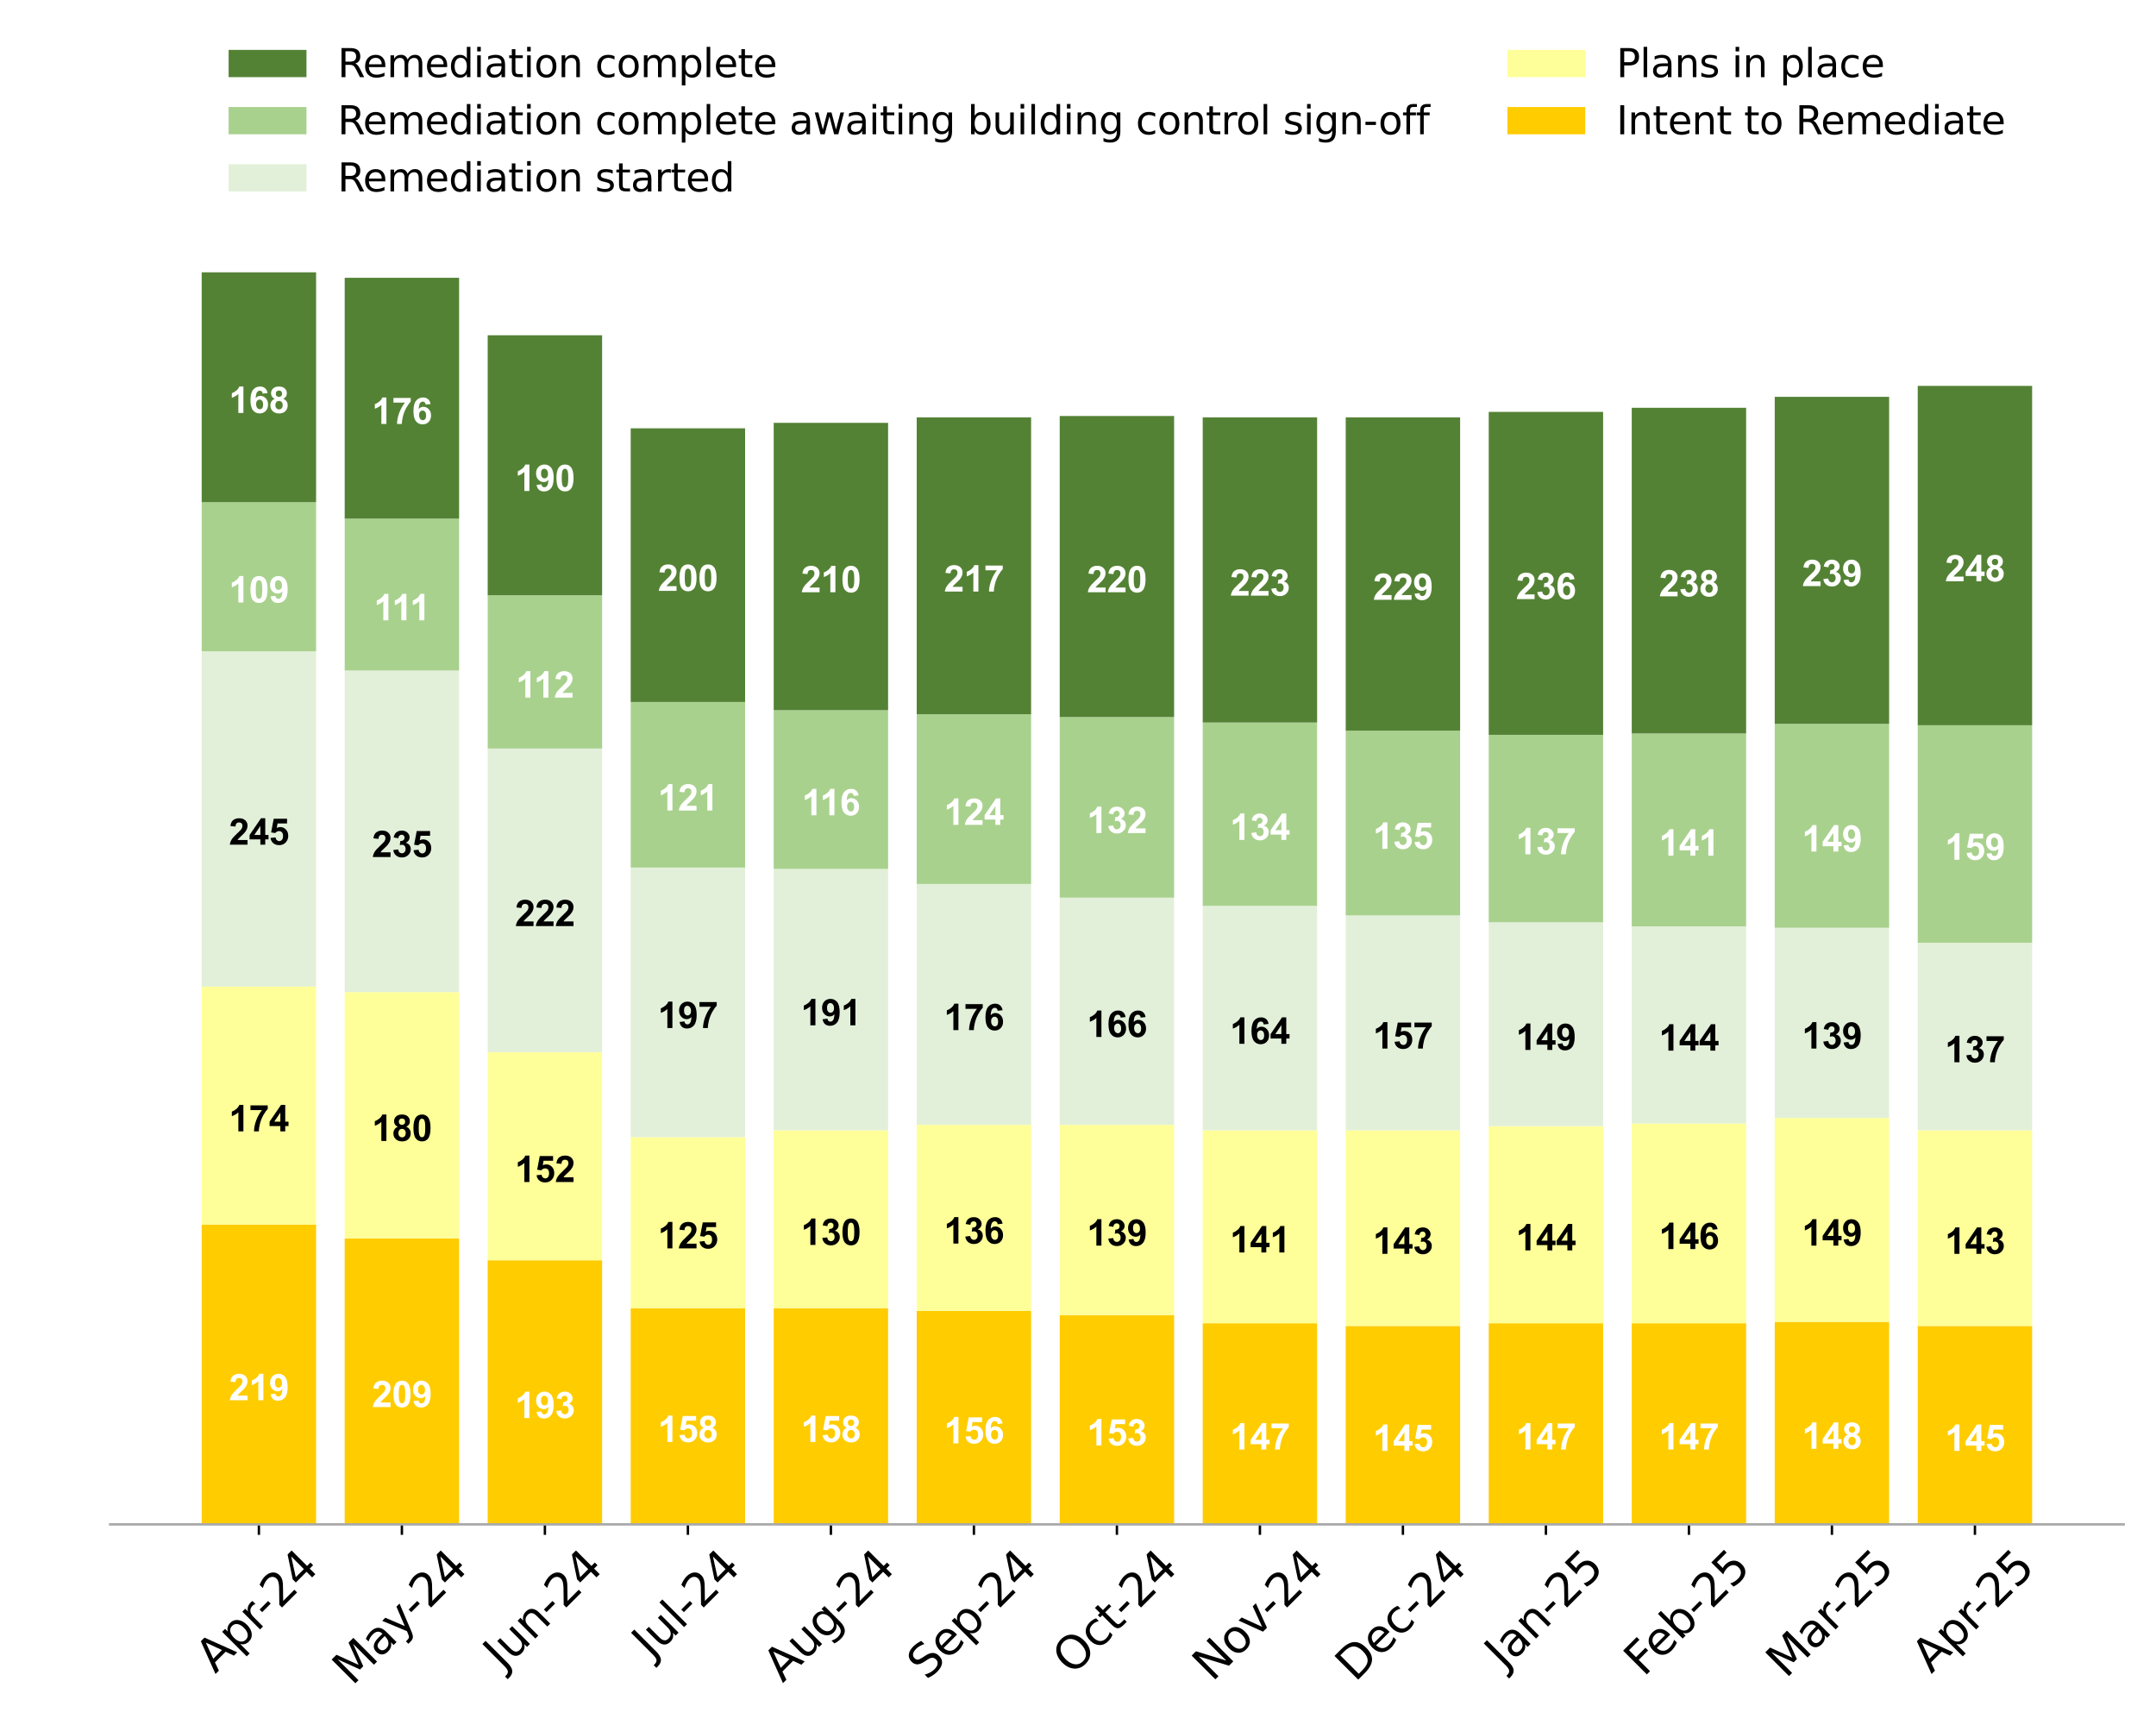 <?xml version="1.0" encoding="utf-8" standalone="no"?>
<!DOCTYPE svg PUBLIC "-//W3C//DTD SVG 1.1//EN"
  "http://www.w3.org/Graphics/SVG/1.1/DTD/svg11.dtd">
<svg height="576pt" version="1.1" viewBox="0 0 720 576" width="720pt" xmlns="http://www.w3.org/2000/svg" xmlns:xlink="http://www.w3.org/1999/xlink">
 <defs>
  <style type="text/css">*{stroke-linecap:butt;stroke-linejoin:round;}</style>
 </defs>
 <g id="figure_1">
  <g id="patch_1">
   <path d="M 0 576 
L 720 576 
L 720 0 
L 0 0 
z
" style="fill:#ffffff;"/>
  </g>
  <g id="axes_1">
   <g id="patch_2">
    <path d="M 36.79 509.007 
L 709.2 509.007 
L 709.2 70.027 
L 36.79 70.027 
z
" style="fill:#ffffff;"/>
   </g>
   <g id="patch_3">
    <path clip-path="url(#pf28a11d175)" d="M 67.354 509.007 
L 105.559 509.007 
L 105.559 408.942 
L 67.354 408.942 
z
" style="fill:#ffcc00;"/>
   </g>
   <g id="patch_4">
    <path clip-path="url(#pf28a11d175)" d="M 115.11 509.007 
L 153.316 509.007 
L 153.316 413.512 
L 115.11 413.512 
z
" style="fill:#ffcc00;"/>
   </g>
   <g id="patch_5">
    <path clip-path="url(#pf28a11d175)" d="M 162.867 509.007 
L 201.072 509.007 
L 201.072 420.822 
L 162.867 420.822 
z
" style="fill:#ffcc00;"/>
   </g>
   <g id="patch_6">
    <path clip-path="url(#pf28a11d175)" d="M 210.623 509.007 
L 248.828 509.007 
L 248.828 436.814 
L 210.623 436.814 
z
" style="fill:#ffcc00;"/>
   </g>
   <g id="patch_7">
    <path clip-path="url(#pf28a11d175)" d="M 258.38 509.007 
L 296.585 509.007 
L 296.585 436.814 
L 258.38 436.814 
z
" style="fill:#ffcc00;"/>
   </g>
   <g id="patch_8">
    <path clip-path="url(#pf28a11d175)" d="M 306.136 509.007 
L 344.341 509.007 
L 344.341 437.728 
L 306.136 437.728 
z
" style="fill:#ffcc00;"/>
   </g>
   <g id="patch_9">
    <path clip-path="url(#pf28a11d175)" d="M 353.892 509.007 
L 392.098 509.007 
L 392.098 439.099 
L 353.892 439.099 
z
" style="fill:#ffcc00;"/>
   </g>
   <g id="patch_10">
    <path clip-path="url(#pf28a11d175)" d="M 401.649 509.007 
L 439.854 509.007 
L 439.854 441.84 
L 401.649 441.84 
z
" style="fill:#ffcc00;"/>
   </g>
   <g id="patch_11">
    <path clip-path="url(#pf28a11d175)" d="M 449.405 509.007 
L 487.61 509.007 
L 487.61 442.754 
L 449.405 442.754 
z
" style="fill:#ffcc00;"/>
   </g>
   <g id="patch_12">
    <path clip-path="url(#pf28a11d175)" d="M 497.162 509.007 
L 535.367 509.007 
L 535.367 441.84 
L 497.162 441.84 
z
" style="fill:#ffcc00;"/>
   </g>
   <g id="patch_13">
    <path clip-path="url(#pf28a11d175)" d="M 544.918 509.007 
L 583.123 509.007 
L 583.123 441.84 
L 544.918 441.84 
z
" style="fill:#ffcc00;"/>
   </g>
   <g id="patch_14">
    <path clip-path="url(#pf28a11d175)" d="M 592.674 509.007 
L 630.88 509.007 
L 630.88 441.383 
L 592.674 441.383 
z
" style="fill:#ffcc00;"/>
   </g>
   <g id="patch_15">
    <path clip-path="url(#pf28a11d175)" d="M 640.431 509.007 
L 678.636 509.007 
L 678.636 442.754 
L 640.431 442.754 
z
" style="fill:#ffcc00;"/>
   </g>
   <g id="patch_16">
    <path clip-path="url(#pf28a11d175)" d="M 67.354 408.942 
L 105.559 408.942 
L 105.559 329.44 
L 67.354 329.44 
z
" style="fill:#ffff99;"/>
   </g>
   <g id="patch_17">
    <path clip-path="url(#pf28a11d175)" d="M 115.11 413.512 
L 153.316 413.512 
L 153.316 331.267 
L 115.11 331.267 
z
" style="fill:#ffff99;"/>
   </g>
   <g id="patch_18">
    <path clip-path="url(#pf28a11d175)" d="M 162.867 420.822 
L 201.072 420.822 
L 201.072 351.371 
L 162.867 351.371 
z
" style="fill:#ffff99;"/>
   </g>
   <g id="patch_19">
    <path clip-path="url(#pf28a11d175)" d="M 210.623 436.814 
L 248.828 436.814 
L 248.828 379.7 
L 210.623 379.7 
z
" style="fill:#ffff99;"/>
   </g>
   <g id="patch_20">
    <path clip-path="url(#pf28a11d175)" d="M 258.38 436.814 
L 296.585 436.814 
L 296.585 377.415 
L 258.38 377.415 
z
" style="fill:#ffff99;"/>
   </g>
   <g id="patch_21">
    <path clip-path="url(#pf28a11d175)" d="M 306.136 437.728 
L 344.341 437.728 
L 344.341 375.588 
L 306.136 375.588 
z
" style="fill:#ffff99;"/>
   </g>
   <g id="patch_22">
    <path clip-path="url(#pf28a11d175)" d="M 353.892 439.099 
L 392.098 439.099 
L 392.098 375.588 
L 353.892 375.588 
z
" style="fill:#ffff99;"/>
   </g>
   <g id="patch_23">
    <path clip-path="url(#pf28a11d175)" d="M 401.649 441.84 
L 439.854 441.84 
L 439.854 377.415 
L 401.649 377.415 
z
" style="fill:#ffff99;"/>
   </g>
   <g id="patch_24">
    <path clip-path="url(#pf28a11d175)" d="M 449.405 442.754 
L 487.61 442.754 
L 487.61 377.415 
L 449.405 377.415 
z
" style="fill:#ffff99;"/>
   </g>
   <g id="patch_25">
    <path clip-path="url(#pf28a11d175)" d="M 497.162 441.84 
L 535.367 441.84 
L 535.367 376.045 
L 497.162 376.045 
z
" style="fill:#ffff99;"/>
   </g>
   <g id="patch_26">
    <path clip-path="url(#pf28a11d175)" d="M 544.918 441.84 
L 583.123 441.84 
L 583.123 375.131 
L 544.918 375.131 
z
" style="fill:#ffff99;"/>
   </g>
   <g id="patch_27">
    <path clip-path="url(#pf28a11d175)" d="M 592.674 441.383 
L 630.88 441.383 
L 630.88 373.303 
L 592.674 373.303 
z
" style="fill:#ffff99;"/>
   </g>
   <g id="patch_28">
    <path clip-path="url(#pf28a11d175)" d="M 640.431 442.754 
L 678.636 442.754 
L 678.636 377.415 
L 640.431 377.415 
z
" style="fill:#ffff99;"/>
   </g>
   <g id="patch_29">
    <path clip-path="url(#pf28a11d175)" d="M 67.354 329.44 
L 105.559 329.44 
L 105.559 217.496 
L 67.354 217.496 
z
" style="fill:#e2f0d9;"/>
   </g>
   <g id="patch_30">
    <path clip-path="url(#pf28a11d175)" d="M 115.11 331.267 
L 153.316 331.267 
L 153.316 223.892 
L 115.11 223.892 
z
" style="fill:#e2f0d9;"/>
   </g>
   <g id="patch_31">
    <path clip-path="url(#pf28a11d175)" d="M 162.867 351.371 
L 201.072 351.371 
L 201.072 249.937 
L 162.867 249.937 
z
" style="fill:#e2f0d9;"/>
   </g>
   <g id="patch_32">
    <path clip-path="url(#pf28a11d175)" d="M 210.623 379.7 
L 248.828 379.7 
L 248.828 289.688 
L 210.623 289.688 
z
" style="fill:#e2f0d9;"/>
   </g>
   <g id="patch_33">
    <path clip-path="url(#pf28a11d175)" d="M 258.38 377.415 
L 296.585 377.415 
L 296.585 290.145 
L 258.38 290.145 
z
" style="fill:#e2f0d9;"/>
   </g>
   <g id="patch_34">
    <path clip-path="url(#pf28a11d175)" d="M 306.136 375.588 
L 344.341 375.588 
L 344.341 295.171 
L 306.136 295.171 
z
" style="fill:#e2f0d9;"/>
   </g>
   <g id="patch_35">
    <path clip-path="url(#pf28a11d175)" d="M 353.892 375.588 
L 392.098 375.588 
L 392.098 299.74 
L 353.892 299.74 
z
" style="fill:#e2f0d9;"/>
   </g>
   <g id="patch_36">
    <path clip-path="url(#pf28a11d175)" d="M 401.649 377.415 
L 439.854 377.415 
L 439.854 302.482 
L 401.649 302.482 
z
" style="fill:#e2f0d9;"/>
   </g>
   <g id="patch_37">
    <path clip-path="url(#pf28a11d175)" d="M 449.405 377.415 
L 487.61 377.415 
L 487.61 305.68 
L 449.405 305.68 
z
" style="fill:#e2f0d9;"/>
   </g>
   <g id="patch_38">
    <path clip-path="url(#pf28a11d175)" d="M 497.162 376.045 
L 535.367 376.045 
L 535.367 307.965 
L 497.162 307.965 
z
" style="fill:#e2f0d9;"/>
   </g>
   <g id="patch_39">
    <path clip-path="url(#pf28a11d175)" d="M 544.918 375.131 
L 583.123 375.131 
L 583.123 309.335 
L 544.918 309.335 
z
" style="fill:#e2f0d9;"/>
   </g>
   <g id="patch_40">
    <path clip-path="url(#pf28a11d175)" d="M 592.674 373.303 
L 630.88 373.303 
L 630.88 309.792 
L 592.674 309.792 
z
" style="fill:#e2f0d9;"/>
   </g>
   <g id="patch_41">
    <path clip-path="url(#pf28a11d175)" d="M 640.431 377.415 
L 678.636 377.415 
L 678.636 314.818 
L 640.431 314.818 
z
" style="fill:#e2f0d9;"/>
   </g>
   <g id="patch_42">
    <path clip-path="url(#pf28a11d175)" d="M 67.354 217.496 
L 105.559 217.496 
L 105.559 167.692 
L 67.354 167.692 
z
" style="fill:#a9d18e;"/>
   </g>
   <g id="patch_43">
    <path clip-path="url(#pf28a11d175)" d="M 115.11 223.892 
L 153.316 223.892 
L 153.316 173.175 
L 115.11 173.175 
z
" style="fill:#a9d18e;"/>
   </g>
   <g id="patch_44">
    <path clip-path="url(#pf28a11d175)" d="M 162.867 249.937 
L 201.072 249.937 
L 201.072 198.762 
L 162.867 198.762 
z
" style="fill:#a9d18e;"/>
   </g>
   <g id="patch_45">
    <path clip-path="url(#pf28a11d175)" d="M 210.623 289.688 
L 248.828 289.688 
L 248.828 234.401 
L 210.623 234.401 
z
" style="fill:#a9d18e;"/>
   </g>
   <g id="patch_46">
    <path clip-path="url(#pf28a11d175)" d="M 258.38 290.145 
L 296.585 290.145 
L 296.585 237.143 
L 258.38 237.143 
z
" style="fill:#a9d18e;"/>
   </g>
   <g id="patch_47">
    <path clip-path="url(#pf28a11d175)" d="M 306.136 295.171 
L 344.341 295.171 
L 344.341 238.514 
L 306.136 238.514 
z
" style="fill:#a9d18e;"/>
   </g>
   <g id="patch_48">
    <path clip-path="url(#pf28a11d175)" d="M 353.892 299.74 
L 392.098 299.74 
L 392.098 239.428 
L 353.892 239.428 
z
" style="fill:#a9d18e;"/>
   </g>
   <g id="patch_49">
    <path clip-path="url(#pf28a11d175)" d="M 401.649 302.482 
L 439.854 302.482 
L 439.854 241.255 
L 401.649 241.255 
z
" style="fill:#a9d18e;"/>
   </g>
   <g id="patch_50">
    <path clip-path="url(#pf28a11d175)" d="M 449.405 305.68 
L 487.61 305.68 
L 487.61 243.997 
L 449.405 243.997 
z
" style="fill:#a9d18e;"/>
   </g>
   <g id="patch_51">
    <path clip-path="url(#pf28a11d175)" d="M 497.162 307.965 
L 535.367 307.965 
L 535.367 245.367 
L 497.162 245.367 
z
" style="fill:#a9d18e;"/>
   </g>
   <g id="patch_52">
    <path clip-path="url(#pf28a11d175)" d="M 544.918 309.335 
L 583.123 309.335 
L 583.123 244.91 
L 544.918 244.91 
z
" style="fill:#a9d18e;"/>
   </g>
   <g id="patch_53">
    <path clip-path="url(#pf28a11d175)" d="M 592.674 309.792 
L 630.88 309.792 
L 630.88 241.712 
L 592.674 241.712 
z
" style="fill:#a9d18e;"/>
   </g>
   <g id="patch_54">
    <path clip-path="url(#pf28a11d175)" d="M 640.431 314.818 
L 678.636 314.818 
L 678.636 242.169 
L 640.431 242.169 
z
" style="fill:#a9d18e;"/>
   </g>
   <g id="patch_55">
    <path clip-path="url(#pf28a11d175)" d="M 67.354 167.692 
L 105.559 167.692 
L 105.559 90.931 
L 67.354 90.931 
z
" style="fill:#548235;"/>
   </g>
   <g id="patch_56">
    <path clip-path="url(#pf28a11d175)" d="M 115.11 173.175 
L 153.316 173.175 
L 153.316 92.758 
L 115.11 92.758 
z
" style="fill:#548235;"/>
   </g>
   <g id="patch_57">
    <path clip-path="url(#pf28a11d175)" d="M 162.867 198.762 
L 201.072 198.762 
L 201.072 111.949 
L 162.867 111.949 
z
" style="fill:#548235;"/>
   </g>
   <g id="patch_58">
    <path clip-path="url(#pf28a11d175)" d="M 210.623 234.401 
L 248.828 234.401 
L 248.828 143.019 
L 210.623 143.019 
z
" style="fill:#548235;"/>
   </g>
   <g id="patch_59">
    <path clip-path="url(#pf28a11d175)" d="M 258.38 237.143 
L 296.585 237.143 
L 296.585 141.191 
L 258.38 141.191 
z
" style="fill:#548235;"/>
   </g>
   <g id="patch_60">
    <path clip-path="url(#pf28a11d175)" d="M 306.136 238.514 
L 344.341 238.514 
L 344.341 139.363 
L 306.136 139.363 
z
" style="fill:#548235;"/>
   </g>
   <g id="patch_61">
    <path clip-path="url(#pf28a11d175)" d="M 353.892 239.428 
L 392.098 239.428 
L 392.098 138.907 
L 353.892 138.907 
z
" style="fill:#548235;"/>
   </g>
   <g id="patch_62">
    <path clip-path="url(#pf28a11d175)" d="M 401.649 241.255 
L 439.854 241.255 
L 439.854 139.363 
L 401.649 139.363 
z
" style="fill:#548235;"/>
   </g>
   <g id="patch_63">
    <path clip-path="url(#pf28a11d175)" d="M 449.405 243.997 
L 487.61 243.997 
L 487.61 139.363 
L 449.405 139.363 
z
" style="fill:#548235;"/>
   </g>
   <g id="patch_64">
    <path clip-path="url(#pf28a11d175)" d="M 497.162 245.367 
L 535.367 245.367 
L 535.367 137.536 
L 497.162 137.536 
z
" style="fill:#548235;"/>
   </g>
   <g id="patch_65">
    <path clip-path="url(#pf28a11d175)" d="M 544.918 244.91 
L 583.123 244.91 
L 583.123 136.165 
L 544.918 136.165 
z
" style="fill:#548235;"/>
   </g>
   <g id="patch_66">
    <path clip-path="url(#pf28a11d175)" d="M 592.674 241.712 
L 630.88 241.712 
L 630.88 132.51 
L 592.674 132.51 
z
" style="fill:#548235;"/>
   </g>
   <g id="patch_67">
    <path clip-path="url(#pf28a11d175)" d="M 640.431 242.169 
L 678.636 242.169 
L 678.636 128.854 
L 640.431 128.854 
z
" style="fill:#548235;"/>
   </g>
   <g id="matplotlib.axis_1">
    <g id="xtick_1">
     <g id="line2d_1">
      <defs>
       <path d="M 0 0 
L 0 3.5 
" id="mc353fef1bd" style="stroke:#000000;stroke-width:0.8;"/>
      </defs>
      <g>
       <use style="stroke:#000000;stroke-width:0.8;" x="86.457" xlink:href="#mc353fef1bd" y="509.007"/>
      </g>
     </g>
     <g id="text_1">
      <!-- Apr-24 -->
      <g transform="translate(71.885 559.063)rotate(-45)scale(0.15 -0.15)">
       <defs>
        <path d="M 2188 4044 
L 1331 1722 
L 3047 1722 
L 2188 4044 
z
M 1831 4666 
L 2547 4666 
L 4325 0 
L 3669 0 
L 3244 1197 
L 1141 1197 
L 716 0 
L 50 0 
L 1831 4666 
z
" id="DejaVuSans-41" transform="scale(0.016)"/>
        <path d="M 1159 525 
L 1159 -1331 
L 581 -1331 
L 581 3500 
L 1159 3500 
L 1159 2969 
Q 1341 3281 1617 3432 
Q 1894 3584 2278 3584 
Q 2916 3584 3314 3078 
Q 3713 2572 3713 1747 
Q 3713 922 3314 415 
Q 2916 -91 2278 -91 
Q 1894 -91 1617 61 
Q 1341 213 1159 525 
z
M 3116 1747 
Q 3116 2381 2855 2742 
Q 2594 3103 2138 3103 
Q 1681 3103 1420 2742 
Q 1159 2381 1159 1747 
Q 1159 1113 1420 752 
Q 1681 391 2138 391 
Q 2594 391 2855 752 
Q 3116 1113 3116 1747 
z
" id="DejaVuSans-70" transform="scale(0.016)"/>
        <path d="M 2631 2963 
Q 2534 3019 2420 3045 
Q 2306 3072 2169 3072 
Q 1681 3072 1420 2755 
Q 1159 2438 1159 1844 
L 1159 0 
L 581 0 
L 581 3500 
L 1159 3500 
L 1159 2956 
Q 1341 3275 1631 3429 
Q 1922 3584 2338 3584 
Q 2397 3584 2469 3576 
Q 2541 3569 2628 3553 
L 2631 2963 
z
" id="DejaVuSans-72" transform="scale(0.016)"/>
        <path d="M 313 2009 
L 1997 2009 
L 1997 1497 
L 313 1497 
L 313 2009 
z
" id="DejaVuSans-2d" transform="scale(0.016)"/>
        <path d="M 1228 531 
L 3431 531 
L 3431 0 
L 469 0 
L 469 531 
Q 828 903 1448 1529 
Q 2069 2156 2228 2338 
Q 2531 2678 2651 2914 
Q 2772 3150 2772 3378 
Q 2772 3750 2511 3984 
Q 2250 4219 1831 4219 
Q 1534 4219 1204 4116 
Q 875 4013 500 3803 
L 500 4441 
Q 881 4594 1212 4672 
Q 1544 4750 1819 4750 
Q 2544 4750 2975 4387 
Q 3406 4025 3406 3419 
Q 3406 3131 3298 2873 
Q 3191 2616 2906 2266 
Q 2828 2175 2409 1742 
Q 1991 1309 1228 531 
z
" id="DejaVuSans-32" transform="scale(0.016)"/>
        <path d="M 2419 4116 
L 825 1625 
L 2419 1625 
L 2419 4116 
z
M 2253 4666 
L 3047 4666 
L 3047 1625 
L 3713 1625 
L 3713 1100 
L 3047 1100 
L 3047 0 
L 2419 0 
L 2419 1100 
L 313 1100 
L 313 1709 
L 2253 4666 
z
" id="DejaVuSans-34" transform="scale(0.016)"/>
       </defs>
       <use xlink:href="#DejaVuSans-41"/>
       <use x="68.408" xlink:href="#DejaVuSans-70"/>
       <use x="131.885" xlink:href="#DejaVuSans-72"/>
       <use x="166.623" xlink:href="#DejaVuSans-2d"/>
       <use x="202.707" xlink:href="#DejaVuSans-32"/>
       <use x="266.33" xlink:href="#DejaVuSans-34"/>
      </g>
     </g>
    </g>
    <g id="xtick_2">
     <g id="line2d_2">
      <g>
       <use style="stroke:#000000;stroke-width:0.8;" x="134.213" xlink:href="#mc353fef1bd" y="509.007"/>
      </g>
     </g>
     <g id="text_2">
      <!-- May-24 -->
      <g transform="translate(117.606 563.133)rotate(-45)scale(0.15 -0.15)">
       <defs>
        <path d="M 628 4666 
L 1569 4666 
L 2759 1491 
L 3956 4666 
L 4897 4666 
L 4897 0 
L 4281 0 
L 4281 4097 
L 3078 897 
L 2444 897 
L 1241 4097 
L 1241 0 
L 628 0 
L 628 4666 
z
" id="DejaVuSans-4d" transform="scale(0.016)"/>
        <path d="M 2194 1759 
Q 1497 1759 1228 1600 
Q 959 1441 959 1056 
Q 959 750 1161 570 
Q 1363 391 1709 391 
Q 2188 391 2477 730 
Q 2766 1069 2766 1631 
L 2766 1759 
L 2194 1759 
z
M 3341 1997 
L 3341 0 
L 2766 0 
L 2766 531 
Q 2569 213 2275 61 
Q 1981 -91 1556 -91 
Q 1019 -91 701 211 
Q 384 513 384 1019 
Q 384 1609 779 1909 
Q 1175 2209 1959 2209 
L 2766 2209 
L 2766 2266 
Q 2766 2663 2505 2880 
Q 2244 3097 1772 3097 
Q 1472 3097 1187 3025 
Q 903 2953 641 2809 
L 641 3341 
Q 956 3463 1253 3523 
Q 1550 3584 1831 3584 
Q 2591 3584 2966 3190 
Q 3341 2797 3341 1997 
z
" id="DejaVuSans-61" transform="scale(0.016)"/>
        <path d="M 2059 -325 
Q 1816 -950 1584 -1140 
Q 1353 -1331 966 -1331 
L 506 -1331 
L 506 -850 
L 844 -850 
Q 1081 -850 1212 -737 
Q 1344 -625 1503 -206 
L 1606 56 
L 191 3500 
L 800 3500 
L 1894 763 
L 2988 3500 
L 3597 3500 
L 2059 -325 
z
" id="DejaVuSans-79" transform="scale(0.016)"/>
       </defs>
       <use xlink:href="#DejaVuSans-4d"/>
       <use x="86.279" xlink:href="#DejaVuSans-61"/>
       <use x="147.559" xlink:href="#DejaVuSans-79"/>
       <use x="204.988" xlink:href="#DejaVuSans-2d"/>
       <use x="241.072" xlink:href="#DejaVuSans-32"/>
       <use x="304.695" xlink:href="#DejaVuSans-34"/>
      </g>
     </g>
    </g>
    <g id="xtick_3">
     <g id="line2d_3">
      <g>
       <use style="stroke:#000000;stroke-width:0.8;" x="181.969" xlink:href="#mc353fef1bd" y="509.007"/>
      </g>
     </g>
     <g id="text_3">
      <!-- Jun-24 -->
      <g transform="translate(167.948 557.962)rotate(-45)scale(0.15 -0.15)">
       <defs>
        <path d="M 628 4666 
L 1259 4666 
L 1259 325 
Q 1259 -519 939 -900 
Q 619 -1281 -91 -1281 
L -331 -1281 
L -331 -750 
L -134 -750 
Q 284 -750 456 -515 
Q 628 -281 628 325 
L 628 4666 
z
" id="DejaVuSans-4a" transform="scale(0.016)"/>
        <path d="M 544 1381 
L 544 3500 
L 1119 3500 
L 1119 1403 
Q 1119 906 1312 657 
Q 1506 409 1894 409 
Q 2359 409 2629 706 
Q 2900 1003 2900 1516 
L 2900 3500 
L 3475 3500 
L 3475 0 
L 2900 0 
L 2900 538 
Q 2691 219 2414 64 
Q 2138 -91 1772 -91 
Q 1169 -91 856 284 
Q 544 659 544 1381 
z
M 1991 3584 
L 1991 3584 
z
" id="DejaVuSans-75" transform="scale(0.016)"/>
        <path d="M 3513 2113 
L 3513 0 
L 2938 0 
L 2938 2094 
Q 2938 2591 2744 2837 
Q 2550 3084 2163 3084 
Q 1697 3084 1428 2787 
Q 1159 2491 1159 1978 
L 1159 0 
L 581 0 
L 581 3500 
L 1159 3500 
L 1159 2956 
Q 1366 3272 1645 3428 
Q 1925 3584 2291 3584 
Q 2894 3584 3203 3211 
Q 3513 2838 3513 2113 
z
" id="DejaVuSans-6e" transform="scale(0.016)"/>
       </defs>
       <use xlink:href="#DejaVuSans-4a"/>
       <use x="29.492" xlink:href="#DejaVuSans-75"/>
       <use x="92.871" xlink:href="#DejaVuSans-6e"/>
       <use x="156.25" xlink:href="#DejaVuSans-2d"/>
       <use x="192.334" xlink:href="#DejaVuSans-32"/>
       <use x="255.957" xlink:href="#DejaVuSans-34"/>
      </g>
     </g>
    </g>
    <g id="xtick_4">
     <g id="line2d_4">
      <g>
       <use style="stroke:#000000;stroke-width:0.8;" x="229.726" xlink:href="#mc353fef1bd" y="509.007"/>
      </g>
     </g>
     <g id="text_4">
      <!-- Jul-24 -->
      <g transform="translate(217.592 554.187)rotate(-45)scale(0.15 -0.15)">
       <defs>
        <path d="M 603 4863 
L 1178 4863 
L 1178 0 
L 603 0 
L 603 4863 
z
" id="DejaVuSans-6c" transform="scale(0.016)"/>
       </defs>
       <use xlink:href="#DejaVuSans-4a"/>
       <use x="29.492" xlink:href="#DejaVuSans-75"/>
       <use x="92.871" xlink:href="#DejaVuSans-6c"/>
       <use x="120.654" xlink:href="#DejaVuSans-2d"/>
       <use x="156.738" xlink:href="#DejaVuSans-32"/>
       <use x="220.361" xlink:href="#DejaVuSans-34"/>
      </g>
     </g>
    </g>
    <g id="xtick_5">
     <g id="line2d_5">
      <g>
       <use style="stroke:#000000;stroke-width:0.8;" x="277.482" xlink:href="#mc353fef1bd" y="509.007"/>
      </g>
     </g>
     <g id="text_5">
      <!-- Aug-24 -->
      <g transform="translate(261.392 562.101)rotate(-45)scale(0.15 -0.15)">
       <defs>
        <path d="M 2906 1791 
Q 2906 2416 2648 2759 
Q 2391 3103 1925 3103 
Q 1463 3103 1205 2759 
Q 947 2416 947 1791 
Q 947 1169 1205 825 
Q 1463 481 1925 481 
Q 2391 481 2648 825 
Q 2906 1169 2906 1791 
z
M 3481 434 
Q 3481 -459 3084 -895 
Q 2688 -1331 1869 -1331 
Q 1566 -1331 1297 -1286 
Q 1028 -1241 775 -1147 
L 775 -588 
Q 1028 -725 1275 -790 
Q 1522 -856 1778 -856 
Q 2344 -856 2625 -561 
Q 2906 -266 2906 331 
L 2906 616 
Q 2728 306 2450 153 
Q 2172 0 1784 0 
Q 1141 0 747 490 
Q 353 981 353 1791 
Q 353 2603 747 3093 
Q 1141 3584 1784 3584 
Q 2172 3584 2450 3431 
Q 2728 3278 2906 2969 
L 2906 3500 
L 3481 3500 
L 3481 434 
z
" id="DejaVuSans-67" transform="scale(0.016)"/>
       </defs>
       <use xlink:href="#DejaVuSans-41"/>
       <use x="68.408" xlink:href="#DejaVuSans-75"/>
       <use x="131.787" xlink:href="#DejaVuSans-67"/>
       <use x="195.264" xlink:href="#DejaVuSans-2d"/>
       <use x="231.348" xlink:href="#DejaVuSans-32"/>
       <use x="294.971" xlink:href="#DejaVuSans-34"/>
      </g>
     </g>
    </g>
    <g id="xtick_6">
     <g id="line2d_6">
      <g>
       <use style="stroke:#000000;stroke-width:0.8;" x="325.239" xlink:href="#mc353fef1bd" y="509.007"/>
      </g>
     </g>
     <g id="text_6">
      <!-- Sep-24 -->
      <g transform="translate(309.507 561.383)rotate(-45)scale(0.15 -0.15)">
       <defs>
        <path d="M 3425 4513 
L 3425 3897 
Q 3066 4069 2747 4153 
Q 2428 4238 2131 4238 
Q 1616 4238 1336 4038 
Q 1056 3838 1056 3469 
Q 1056 3159 1242 3001 
Q 1428 2844 1947 2747 
L 2328 2669 
Q 3034 2534 3370 2195 
Q 3706 1856 3706 1288 
Q 3706 609 3251 259 
Q 2797 -91 1919 -91 
Q 1588 -91 1214 -16 
Q 841 59 441 206 
L 441 856 
Q 825 641 1194 531 
Q 1563 422 1919 422 
Q 2459 422 2753 634 
Q 3047 847 3047 1241 
Q 3047 1584 2836 1778 
Q 2625 1972 2144 2069 
L 1759 2144 
Q 1053 2284 737 2584 
Q 422 2884 422 3419 
Q 422 4038 858 4394 
Q 1294 4750 2059 4750 
Q 2388 4750 2728 4690 
Q 3069 4631 3425 4513 
z
" id="DejaVuSans-53" transform="scale(0.016)"/>
        <path d="M 3597 1894 
L 3597 1613 
L 953 1613 
Q 991 1019 1311 708 
Q 1631 397 2203 397 
Q 2534 397 2845 478 
Q 3156 559 3463 722 
L 3463 178 
Q 3153 47 2828 -22 
Q 2503 -91 2169 -91 
Q 1331 -91 842 396 
Q 353 884 353 1716 
Q 353 2575 817 3079 
Q 1281 3584 2069 3584 
Q 2775 3584 3186 3129 
Q 3597 2675 3597 1894 
z
M 3022 2063 
Q 3016 2534 2758 2815 
Q 2500 3097 2075 3097 
Q 1594 3097 1305 2825 
Q 1016 2553 972 2059 
L 3022 2063 
z
" id="DejaVuSans-65" transform="scale(0.016)"/>
       </defs>
       <use xlink:href="#DejaVuSans-53"/>
       <use x="63.477" xlink:href="#DejaVuSans-65"/>
       <use x="125" xlink:href="#DejaVuSans-70"/>
       <use x="188.477" xlink:href="#DejaVuSans-2d"/>
       <use x="224.561" xlink:href="#DejaVuSans-32"/>
       <use x="288.184" xlink:href="#DejaVuSans-34"/>
      </g>
     </g>
    </g>
    <g id="xtick_7">
     <g id="line2d_7">
      <g>
       <use style="stroke:#000000;stroke-width:0.8;" x="372.995" xlink:href="#mc353fef1bd" y="509.007"/>
      </g>
     </g>
     <g id="text_7">
      <!-- Oct-24 -->
      <g transform="translate(358.09 559.729)rotate(-45)scale(0.15 -0.15)">
       <defs>
        <path d="M 2522 4238 
Q 1834 4238 1429 3725 
Q 1025 3213 1025 2328 
Q 1025 1447 1429 934 
Q 1834 422 2522 422 
Q 3209 422 3611 934 
Q 4013 1447 4013 2328 
Q 4013 3213 3611 3725 
Q 3209 4238 2522 4238 
z
M 2522 4750 
Q 3503 4750 4090 4092 
Q 4678 3434 4678 2328 
Q 4678 1225 4090 567 
Q 3503 -91 2522 -91 
Q 1538 -91 948 565 
Q 359 1222 359 2328 
Q 359 3434 948 4092 
Q 1538 4750 2522 4750 
z
" id="DejaVuSans-4f" transform="scale(0.016)"/>
        <path d="M 3122 3366 
L 3122 2828 
Q 2878 2963 2633 3030 
Q 2388 3097 2138 3097 
Q 1578 3097 1268 2742 
Q 959 2388 959 1747 
Q 959 1106 1268 751 
Q 1578 397 2138 397 
Q 2388 397 2633 464 
Q 2878 531 3122 666 
L 3122 134 
Q 2881 22 2623 -34 
Q 2366 -91 2075 -91 
Q 1284 -91 818 406 
Q 353 903 353 1747 
Q 353 2603 823 3093 
Q 1294 3584 2113 3584 
Q 2378 3584 2631 3529 
Q 2884 3475 3122 3366 
z
" id="DejaVuSans-63" transform="scale(0.016)"/>
        <path d="M 1172 4494 
L 1172 3500 
L 2356 3500 
L 2356 3053 
L 1172 3053 
L 1172 1153 
Q 1172 725 1289 603 
Q 1406 481 1766 481 
L 2356 481 
L 2356 0 
L 1766 0 
Q 1100 0 847 248 
Q 594 497 594 1153 
L 594 3053 
L 172 3053 
L 172 3500 
L 594 3500 
L 594 4494 
L 1172 4494 
z
" id="DejaVuSans-74" transform="scale(0.016)"/>
       </defs>
       <use xlink:href="#DejaVuSans-4f"/>
       <use x="78.711" xlink:href="#DejaVuSans-63"/>
       <use x="133.691" xlink:href="#DejaVuSans-74"/>
       <use x="172.9" xlink:href="#DejaVuSans-2d"/>
       <use x="208.984" xlink:href="#DejaVuSans-32"/>
       <use x="272.607" xlink:href="#DejaVuSans-34"/>
      </g>
     </g>
    </g>
    <g id="xtick_8">
     <g id="line2d_8">
      <g>
       <use style="stroke:#000000;stroke-width:0.8;" x="420.751" xlink:href="#mc353fef1bd" y="509.007"/>
      </g>
     </g>
     <g id="text_8">
      <!-- Nov-24 -->
      <g transform="translate(404.804 561.814)rotate(-45)scale(0.15 -0.15)">
       <defs>
        <path d="M 628 4666 
L 1478 4666 
L 3547 763 
L 3547 4666 
L 4159 4666 
L 4159 0 
L 3309 0 
L 1241 3903 
L 1241 0 
L 628 0 
L 628 4666 
z
" id="DejaVuSans-4e" transform="scale(0.016)"/>
        <path d="M 1959 3097 
Q 1497 3097 1228 2736 
Q 959 2375 959 1747 
Q 959 1119 1226 758 
Q 1494 397 1959 397 
Q 2419 397 2687 759 
Q 2956 1122 2956 1747 
Q 2956 2369 2687 2733 
Q 2419 3097 1959 3097 
z
M 1959 3584 
Q 2709 3584 3137 3096 
Q 3566 2609 3566 1747 
Q 3566 888 3137 398 
Q 2709 -91 1959 -91 
Q 1206 -91 779 398 
Q 353 888 353 1747 
Q 353 2609 779 3096 
Q 1206 3584 1959 3584 
z
" id="DejaVuSans-6f" transform="scale(0.016)"/>
        <path d="M 191 3500 
L 800 3500 
L 1894 563 
L 2988 3500 
L 3597 3500 
L 2284 0 
L 1503 0 
L 191 3500 
z
" id="DejaVuSans-76" transform="scale(0.016)"/>
       </defs>
       <use xlink:href="#DejaVuSans-4e"/>
       <use x="74.805" xlink:href="#DejaVuSans-6f"/>
       <use x="135.986" xlink:href="#DejaVuSans-76"/>
       <use x="192.541" xlink:href="#DejaVuSans-2d"/>
       <use x="228.625" xlink:href="#DejaVuSans-32"/>
       <use x="292.248" xlink:href="#DejaVuSans-34"/>
      </g>
     </g>
    </g>
    <g id="xtick_9">
     <g id="line2d_9">
      <g>
       <use style="stroke:#000000;stroke-width:0.8;" x="468.508" xlink:href="#mc353fef1bd" y="509.007"/>
      </g>
     </g>
     <g id="text_9">
      <!-- Dec-24 -->
      <g transform="translate(452.51 561.915)rotate(-45)scale(0.15 -0.15)">
       <defs>
        <path d="M 1259 4147 
L 1259 519 
L 2022 519 
Q 2988 519 3436 956 
Q 3884 1394 3884 2338 
Q 3884 3275 3436 3711 
Q 2988 4147 2022 4147 
L 1259 4147 
z
M 628 4666 
L 1925 4666 
Q 3281 4666 3915 4102 
Q 4550 3538 4550 2338 
Q 4550 1131 3912 565 
Q 3275 0 1925 0 
L 628 0 
L 628 4666 
z
" id="DejaVuSans-44" transform="scale(0.016)"/>
       </defs>
       <use xlink:href="#DejaVuSans-44"/>
       <use x="77.002" xlink:href="#DejaVuSans-65"/>
       <use x="138.525" xlink:href="#DejaVuSans-63"/>
       <use x="193.506" xlink:href="#DejaVuSans-2d"/>
       <use x="229.59" xlink:href="#DejaVuSans-32"/>
       <use x="293.213" xlink:href="#DejaVuSans-34"/>
      </g>
     </g>
    </g>
    <g id="xtick_10">
     <g id="line2d_10">
      <g>
       <use style="stroke:#000000;stroke-width:0.8;" x="516.264" xlink:href="#mc353fef1bd" y="509.007"/>
      </g>
     </g>
     <g id="text_10">
      <!-- Jan-25 -->
      <g transform="translate(502.354 557.74)rotate(-45)scale(0.15 -0.15)">
       <defs>
        <path d="M 691 4666 
L 3169 4666 
L 3169 4134 
L 1269 4134 
L 1269 2991 
Q 1406 3038 1543 3061 
Q 1681 3084 1819 3084 
Q 2600 3084 3056 2656 
Q 3513 2228 3513 1497 
Q 3513 744 3044 326 
Q 2575 -91 1722 -91 
Q 1428 -91 1123 -41 
Q 819 9 494 109 
L 494 744 
Q 775 591 1075 516 
Q 1375 441 1709 441 
Q 2250 441 2565 725 
Q 2881 1009 2881 1497 
Q 2881 1984 2565 2268 
Q 2250 2553 1709 2553 
Q 1456 2553 1204 2497 
Q 953 2441 691 2322 
L 691 4666 
z
" id="DejaVuSans-35" transform="scale(0.016)"/>
       </defs>
       <use xlink:href="#DejaVuSans-4a"/>
       <use x="29.492" xlink:href="#DejaVuSans-61"/>
       <use x="90.771" xlink:href="#DejaVuSans-6e"/>
       <use x="154.15" xlink:href="#DejaVuSans-2d"/>
       <use x="190.234" xlink:href="#DejaVuSans-32"/>
       <use x="253.857" xlink:href="#DejaVuSans-35"/>
      </g>
     </g>
    </g>
    <g id="xtick_11">
     <g id="line2d_11">
      <g>
       <use style="stroke:#000000;stroke-width:0.8;" x="564.021" xlink:href="#mc353fef1bd" y="509.007"/>
      </g>
     </g>
     <g id="text_11">
      <!-- Feb-25 -->
      <g transform="translate(548.897 560.167)rotate(-45)scale(0.15 -0.15)">
       <defs>
        <path d="M 628 4666 
L 3309 4666 
L 3309 4134 
L 1259 4134 
L 1259 2759 
L 3109 2759 
L 3109 2228 
L 1259 2228 
L 1259 0 
L 628 0 
L 628 4666 
z
" id="DejaVuSans-46" transform="scale(0.016)"/>
        <path d="M 3116 1747 
Q 3116 2381 2855 2742 
Q 2594 3103 2138 3103 
Q 1681 3103 1420 2742 
Q 1159 2381 1159 1747 
Q 1159 1113 1420 752 
Q 1681 391 2138 391 
Q 2594 391 2855 752 
Q 3116 1113 3116 1747 
z
M 1159 2969 
Q 1341 3281 1617 3432 
Q 1894 3584 2278 3584 
Q 2916 3584 3314 3078 
Q 3713 2572 3713 1747 
Q 3713 922 3314 415 
Q 2916 -91 2278 -91 
Q 1894 -91 1617 61 
Q 1341 213 1159 525 
L 1159 0 
L 581 0 
L 581 4863 
L 1159 4863 
L 1159 2969 
z
" id="DejaVuSans-62" transform="scale(0.016)"/>
       </defs>
       <use xlink:href="#DejaVuSans-46"/>
       <use x="52.02" xlink:href="#DejaVuSans-65"/>
       <use x="113.543" xlink:href="#DejaVuSans-62"/>
       <use x="177.02" xlink:href="#DejaVuSans-2d"/>
       <use x="213.104" xlink:href="#DejaVuSans-32"/>
       <use x="276.727" xlink:href="#DejaVuSans-35"/>
      </g>
     </g>
    </g>
    <g id="xtick_12">
     <g id="line2d_12">
      <g>
       <use style="stroke:#000000;stroke-width:0.8;" x="611.777" xlink:href="#mc353fef1bd" y="509.007"/>
      </g>
     </g>
     <g id="text_12">
      <!-- Mar-25 -->
      <g transform="translate(596.374 560.725)rotate(-45)scale(0.15 -0.15)">
       <use xlink:href="#DejaVuSans-4d"/>
       <use x="86.279" xlink:href="#DejaVuSans-61"/>
       <use x="147.559" xlink:href="#DejaVuSans-72"/>
       <use x="182.297" xlink:href="#DejaVuSans-2d"/>
       <use x="218.381" xlink:href="#DejaVuSans-32"/>
       <use x="282.004" xlink:href="#DejaVuSans-35"/>
      </g>
     </g>
    </g>
    <g id="xtick_13">
     <g id="line2d_13">
      <g>
       <use style="stroke:#000000;stroke-width:0.8;" x="659.533" xlink:href="#mc353fef1bd" y="509.007"/>
      </g>
     </g>
     <g id="text_13">
      <!-- Apr-25 -->
      <g transform="translate(644.962 559.063)rotate(-45)scale(0.15 -0.15)">
       <use xlink:href="#DejaVuSans-41"/>
       <use x="68.408" xlink:href="#DejaVuSans-70"/>
       <use x="131.885" xlink:href="#DejaVuSans-72"/>
       <use x="166.623" xlink:href="#DejaVuSans-2d"/>
       <use x="202.707" xlink:href="#DejaVuSans-32"/>
       <use x="266.33" xlink:href="#DejaVuSans-35"/>
      </g>
     </g>
    </g>
   </g>
   <g id="matplotlib.axis_2">
    <g id="ytick_1">
     <g id="line2d_14">
      <defs>
       <path d="M 0 0 
L -3.5 0 
" id="m14dcd4e27c" style="stroke:#000000;stroke-opacity:0;stroke-width:0.8;"/>
      </defs>
      <g>
       <use style="fill-opacity:0;stroke:#000000;stroke-opacity:0;stroke-width:0.8;" x="36.79" xlink:href="#m14dcd4e27c" y="509.007"/>
      </g>
     </g>
     <g id="text_14">
      <!-- 0 -->
      <g style="opacity:0;" transform="translate(23.427 512.806)scale(0.1 -0.1)">
       <defs>
        <path d="M 2034 4250 
Q 1547 4250 1301 3770 
Q 1056 3291 1056 2328 
Q 1056 1369 1301 889 
Q 1547 409 2034 409 
Q 2525 409 2770 889 
Q 3016 1369 3016 2328 
Q 3016 3291 2770 3770 
Q 2525 4250 2034 4250 
z
M 2034 4750 
Q 2819 4750 3233 4129 
Q 3647 3509 3647 2328 
Q 3647 1150 3233 529 
Q 2819 -91 2034 -91 
Q 1250 -91 836 529 
Q 422 1150 422 2328 
Q 422 3509 836 4129 
Q 1250 4750 2034 4750 
z
" id="DejaVuSans-30" transform="scale(0.016)"/>
       </defs>
       <use xlink:href="#DejaVuSans-30"/>
      </g>
     </g>
    </g>
    <g id="ytick_2">
     <g id="line2d_15">
      <g>
       <use style="fill-opacity:0;stroke:#000000;stroke-opacity:0;stroke-width:0.8;" x="36.79" xlink:href="#m14dcd4e27c" y="417.624"/>
      </g>
     </g>
     <g id="text_15">
      <!-- 200 -->
      <g style="opacity:0;" transform="translate(10.703 421.423)scale(0.1 -0.1)">
       <use xlink:href="#DejaVuSans-32"/>
       <use x="63.623" xlink:href="#DejaVuSans-30"/>
       <use x="127.246" xlink:href="#DejaVuSans-30"/>
      </g>
     </g>
    </g>
    <g id="ytick_3">
     <g id="line2d_16">
      <g>
       <use style="fill-opacity:0;stroke:#000000;stroke-opacity:0;stroke-width:0.8;" x="36.79" xlink:href="#m14dcd4e27c" y="326.241"/>
      </g>
     </g>
     <g id="text_16">
      <!-- 400 -->
      <g style="opacity:0;" transform="translate(10.703 330.04)scale(0.1 -0.1)">
       <use xlink:href="#DejaVuSans-34"/>
       <use x="63.623" xlink:href="#DejaVuSans-30"/>
       <use x="127.246" xlink:href="#DejaVuSans-30"/>
      </g>
     </g>
    </g>
    <g id="ytick_4">
     <g id="line2d_17">
      <g>
       <use style="fill-opacity:0;stroke:#000000;stroke-opacity:0;stroke-width:0.8;" x="36.79" xlink:href="#m14dcd4e27c" y="234.858"/>
      </g>
     </g>
     <g id="text_17">
      <!-- 600 -->
      <g style="opacity:0;" transform="translate(10.703 238.658)scale(0.1 -0.1)">
       <defs>
        <path d="M 2113 2584 
Q 1688 2584 1439 2293 
Q 1191 2003 1191 1497 
Q 1191 994 1439 701 
Q 1688 409 2113 409 
Q 2538 409 2786 701 
Q 3034 994 3034 1497 
Q 3034 2003 2786 2293 
Q 2538 2584 2113 2584 
z
M 3366 4563 
L 3366 3988 
Q 3128 4100 2886 4159 
Q 2644 4219 2406 4219 
Q 1781 4219 1451 3797 
Q 1122 3375 1075 2522 
Q 1259 2794 1537 2939 
Q 1816 3084 2150 3084 
Q 2853 3084 3261 2657 
Q 3669 2231 3669 1497 
Q 3669 778 3244 343 
Q 2819 -91 2113 -91 
Q 1303 -91 875 529 
Q 447 1150 447 2328 
Q 447 3434 972 4092 
Q 1497 4750 2381 4750 
Q 2619 4750 2861 4703 
Q 3103 4656 3366 4563 
z
" id="DejaVuSans-36" transform="scale(0.016)"/>
       </defs>
       <use xlink:href="#DejaVuSans-36"/>
       <use x="63.623" xlink:href="#DejaVuSans-30"/>
       <use x="127.246" xlink:href="#DejaVuSans-30"/>
      </g>
     </g>
    </g>
    <g id="ytick_5">
     <g id="line2d_18">
      <g>
       <use style="fill-opacity:0;stroke:#000000;stroke-opacity:0;stroke-width:0.8;" x="36.79" xlink:href="#m14dcd4e27c" y="143.476"/>
      </g>
     </g>
     <g id="text_18">
      <!-- 800 -->
      <g style="opacity:0;" transform="translate(10.703 147.275)scale(0.1 -0.1)">
       <defs>
        <path d="M 2034 2216 
Q 1584 2216 1326 1975 
Q 1069 1734 1069 1313 
Q 1069 891 1326 650 
Q 1584 409 2034 409 
Q 2484 409 2743 651 
Q 3003 894 3003 1313 
Q 3003 1734 2745 1975 
Q 2488 2216 2034 2216 
z
M 1403 2484 
Q 997 2584 770 2862 
Q 544 3141 544 3541 
Q 544 4100 942 4425 
Q 1341 4750 2034 4750 
Q 2731 4750 3128 4425 
Q 3525 4100 3525 3541 
Q 3525 3141 3298 2862 
Q 3072 2584 2669 2484 
Q 3125 2378 3379 2068 
Q 3634 1759 3634 1313 
Q 3634 634 3220 271 
Q 2806 -91 2034 -91 
Q 1263 -91 848 271 
Q 434 634 434 1313 
Q 434 1759 690 2068 
Q 947 2378 1403 2484 
z
M 1172 3481 
Q 1172 3119 1398 2916 
Q 1625 2713 2034 2713 
Q 2441 2713 2670 2916 
Q 2900 3119 2900 3481 
Q 2900 3844 2670 4047 
Q 2441 4250 2034 4250 
Q 1625 4250 1398 4047 
Q 1172 3844 1172 3481 
z
" id="DejaVuSans-38" transform="scale(0.016)"/>
       </defs>
       <use xlink:href="#DejaVuSans-38"/>
       <use x="63.623" xlink:href="#DejaVuSans-30"/>
       <use x="127.246" xlink:href="#DejaVuSans-30"/>
      </g>
     </g>
    </g>
   </g>
   <g id="patch_68">
    <path d="M 36.79 509.007 
L 36.79 70.027 
" style="fill:none;"/>
   </g>
   <g id="patch_69">
    <path d="M 709.2 509.007 
L 709.2 70.027 
" style="fill:none;"/>
   </g>
   <g id="patch_70">
    <path d="M 36.79 509.007 
L 709.2 509.007 
" style="fill:none;stroke:#a9a9a9;stroke-linecap:square;stroke-linejoin:miter;stroke-width:0.8;"/>
   </g>
   <g id="patch_71">
    <path d="M 36.79 70.027 
L 709.2 70.027 
" style="fill:none;"/>
   </g>
   <g id="text_19">
    <!-- 219 -->
    <g style="fill:#ffffff;" transform="translate(76.447 467.564)scale(0.12 -0.12)">
     <defs>
      <path d="M 3238 816 
L 3238 0 
L 159 0 
Q 209 463 459 877 
Q 709 1291 1447 1975 
Q 2041 2528 2175 2725 
Q 2356 2997 2356 3263 
Q 2356 3556 2198 3714 
Q 2041 3872 1763 3872 
Q 1488 3872 1325 3706 
Q 1163 3541 1138 3156 
L 263 3244 
Q 341 3969 753 4284 
Q 1166 4600 1784 4600 
Q 2463 4600 2850 4234 
Q 3238 3869 3238 3325 
Q 3238 3016 3127 2736 
Q 3016 2456 2775 2150 
Q 2616 1947 2200 1565 
Q 1784 1184 1673 1059 
Q 1563 934 1494 816 
L 3238 816 
z
" id="Arial-BoldMT-32" transform="scale(0.016)"/>
      <path d="M 2519 0 
L 1641 0 
L 1641 3309 
Q 1159 2859 506 2644 
L 506 3441 
Q 850 3553 1253 3867 
Q 1656 4181 1806 4600 
L 2519 4600 
L 2519 0 
z
" id="Arial-BoldMT-31" transform="scale(0.016)"/>
      <path d="M 291 1059 
L 1141 1153 
Q 1172 894 1303 769 
Q 1434 644 1650 644 
Q 1922 644 2112 894 
Q 2303 1144 2356 1931 
Q 2025 1547 1528 1547 
Q 988 1547 595 1964 
Q 203 2381 203 3050 
Q 203 3747 617 4173 
Q 1031 4600 1672 4600 
Q 2369 4600 2816 4061 
Q 3263 3522 3263 2288 
Q 3263 1031 2797 475 
Q 2331 -81 1584 -81 
Q 1047 -81 715 205 
Q 384 491 291 1059 
z
M 2278 2978 
Q 2278 3403 2083 3637 
Q 1888 3872 1631 3872 
Q 1388 3872 1227 3680 
Q 1066 3488 1066 3050 
Q 1066 2606 1241 2398 
Q 1416 2191 1678 2191 
Q 1931 2191 2104 2391 
Q 2278 2591 2278 2978 
z
" id="Arial-BoldMT-39" transform="scale(0.016)"/>
     </defs>
     <use xlink:href="#Arial-BoldMT-32"/>
     <use x="55.615" xlink:href="#Arial-BoldMT-31"/>
     <use x="111.23" xlink:href="#Arial-BoldMT-39"/>
    </g>
   </g>
   <g id="text_20">
    <!-- 209 -->
    <g style="fill:#ffffff;" transform="translate(124.203 469.848)scale(0.12 -0.12)">
     <defs>
      <path d="M 1756 4600 
Q 2422 4600 2797 4125 
Q 3244 3563 3244 2259 
Q 3244 959 2794 391 
Q 2422 -78 1756 -78 
Q 1088 -78 678 436 
Q 269 950 269 2269 
Q 269 3563 719 4131 
Q 1091 4600 1756 4600 
z
M 1756 3872 
Q 1597 3872 1472 3770 
Q 1347 3669 1278 3406 
Q 1188 3066 1188 2259 
Q 1188 1453 1269 1151 
Q 1350 850 1473 750 
Q 1597 650 1756 650 
Q 1916 650 2041 751 
Q 2166 853 2234 1116 
Q 2325 1453 2325 2259 
Q 2325 3066 2244 3367 
Q 2163 3669 2039 3770 
Q 1916 3872 1756 3872 
z
" id="Arial-BoldMT-30" transform="scale(0.016)"/>
     </defs>
     <use xlink:href="#Arial-BoldMT-32"/>
     <use x="55.615" xlink:href="#Arial-BoldMT-30"/>
     <use x="111.23" xlink:href="#Arial-BoldMT-39"/>
    </g>
   </g>
   <g id="text_21">
    <!-- 193 -->
    <g style="fill:#ffffff;" transform="translate(171.96 473.504)scale(0.12 -0.12)">
     <defs>
      <path d="M 241 1216 
L 1091 1319 
Q 1131 994 1309 822 
Q 1488 650 1741 650 
Q 2013 650 2198 856 
Q 2384 1063 2384 1413 
Q 2384 1744 2206 1937 
Q 2028 2131 1772 2131 
Q 1603 2131 1369 2066 
L 1466 2781 
Q 1822 2772 2009 2936 
Q 2197 3100 2197 3372 
Q 2197 3603 2059 3740 
Q 1922 3878 1694 3878 
Q 1469 3878 1309 3722 
Q 1150 3566 1116 3266 
L 306 3403 
Q 391 3819 561 4067 
Q 731 4316 1036 4458 
Q 1341 4600 1719 4600 
Q 2366 4600 2756 4188 
Q 3078 3850 3078 3425 
Q 3078 2822 2419 2463 
Q 2813 2378 3048 2084 
Q 3284 1791 3284 1375 
Q 3284 772 2843 347 
Q 2403 -78 1747 -78 
Q 1125 -78 715 280 
Q 306 638 241 1216 
z
" id="Arial-BoldMT-33" transform="scale(0.016)"/>
     </defs>
     <use xlink:href="#Arial-BoldMT-31"/>
     <use x="55.615" xlink:href="#Arial-BoldMT-39"/>
     <use x="111.23" xlink:href="#Arial-BoldMT-33"/>
    </g>
   </g>
   <g id="text_22">
    <!-- 158 -->
    <g style="fill:#ffffff;" transform="translate(219.716 481.5)scale(0.12 -0.12)">
     <defs>
      <path d="M 284 1178 
L 1159 1269 
Q 1197 972 1381 798 
Q 1566 625 1806 625 
Q 2081 625 2272 848 
Q 2463 1072 2463 1522 
Q 2463 1944 2273 2155 
Q 2084 2366 1781 2366 
Q 1403 2366 1103 2031 
L 391 2134 
L 841 4519 
L 3163 4519 
L 3163 3697 
L 1506 3697 
L 1369 2919 
Q 1663 3066 1969 3066 
Q 2553 3066 2959 2641 
Q 3366 2216 3366 1538 
Q 3366 972 3038 528 
Q 2591 -78 1797 -78 
Q 1163 -78 763 262 
Q 363 603 284 1178 
z
" id="Arial-BoldMT-35" transform="scale(0.016)"/>
      <path d="M 1025 2472 
Q 684 2616 529 2867 
Q 375 3119 375 3419 
Q 375 3931 733 4265 
Q 1091 4600 1750 4600 
Q 2403 4600 2764 4265 
Q 3125 3931 3125 3419 
Q 3125 3100 2959 2851 
Q 2794 2603 2494 2472 
Q 2875 2319 3073 2025 
Q 3272 1731 3272 1347 
Q 3272 713 2867 316 
Q 2463 -81 1791 -81 
Q 1166 -81 750 247 
Q 259 634 259 1309 
Q 259 1681 443 1992 
Q 628 2303 1025 2472 
z
M 1206 3356 
Q 1206 3094 1354 2947 
Q 1503 2800 1750 2800 
Q 2000 2800 2150 2948 
Q 2300 3097 2300 3359 
Q 2300 3606 2151 3754 
Q 2003 3903 1759 3903 
Q 1506 3903 1356 3753 
Q 1206 3603 1206 3356 
z
M 1125 1394 
Q 1125 1031 1311 828 
Q 1497 625 1775 625 
Q 2047 625 2225 820 
Q 2403 1016 2403 1384 
Q 2403 1706 2222 1901 
Q 2041 2097 1763 2097 
Q 1441 2097 1283 1875 
Q 1125 1653 1125 1394 
z
" id="Arial-BoldMT-38" transform="scale(0.016)"/>
     </defs>
     <use xlink:href="#Arial-BoldMT-31"/>
     <use x="55.615" xlink:href="#Arial-BoldMT-35"/>
     <use x="111.23" xlink:href="#Arial-BoldMT-38"/>
    </g>
   </g>
   <g id="text_23">
    <!-- 158 -->
    <g style="fill:#ffffff;" transform="translate(267.473 481.5)scale(0.12 -0.12)">
     <use xlink:href="#Arial-BoldMT-31"/>
     <use x="55.615" xlink:href="#Arial-BoldMT-35"/>
     <use x="111.23" xlink:href="#Arial-BoldMT-38"/>
    </g>
   </g>
   <g id="text_24">
    <!-- 156 -->
    <g style="fill:#ffffff;" transform="translate(315.229 481.957)scale(0.12 -0.12)">
     <defs>
      <path d="M 3247 3459 
L 2397 3366 
Q 2366 3628 2234 3753 
Q 2103 3878 1894 3878 
Q 1616 3878 1423 3628 
Q 1231 3378 1181 2588 
Q 1509 2975 1997 2975 
Q 2547 2975 2939 2556 
Q 3331 2138 3331 1475 
Q 3331 772 2918 347 
Q 2506 -78 1859 -78 
Q 1166 -78 719 461 
Q 272 1000 272 2228 
Q 272 3488 737 4044 
Q 1203 4600 1947 4600 
Q 2469 4600 2811 4308 
Q 3153 4016 3247 3459 
z
M 1256 1544 
Q 1256 1116 1453 883 
Q 1650 650 1903 650 
Q 2147 650 2309 840 
Q 2472 1031 2472 1466 
Q 2472 1913 2297 2120 
Q 2122 2328 1859 2328 
Q 1606 2328 1431 2129 
Q 1256 1931 1256 1544 
z
" id="Arial-BoldMT-36" transform="scale(0.016)"/>
     </defs>
     <use xlink:href="#Arial-BoldMT-31"/>
     <use x="55.615" xlink:href="#Arial-BoldMT-35"/>
     <use x="111.23" xlink:href="#Arial-BoldMT-36"/>
    </g>
   </g>
   <g id="text_25">
    <!-- 153 -->
    <g style="fill:#ffffff;" transform="translate(362.985 482.642)scale(0.12 -0.12)">
     <use xlink:href="#Arial-BoldMT-31"/>
     <use x="55.615" xlink:href="#Arial-BoldMT-35"/>
     <use x="111.23" xlink:href="#Arial-BoldMT-33"/>
    </g>
   </g>
   <g id="text_26">
    <!-- 147 -->
    <g style="fill:#ffffff;" transform="translate(410.742 484.013)scale(0.12 -0.12)">
     <defs>
      <path d="M 1994 0 
L 1994 922 
L 119 922 
L 119 1691 
L 2106 4600 
L 2844 4600 
L 2844 1694 
L 3413 1694 
L 3413 922 
L 2844 922 
L 2844 0 
L 1994 0 
z
M 1994 1694 
L 1994 3259 
L 941 1694 
L 1994 1694 
z
" id="Arial-BoldMT-34" transform="scale(0.016)"/>
      <path d="M 272 3703 
L 272 4519 
L 3275 4519 
L 3275 3881 
Q 2903 3516 2518 2831 
Q 2134 2147 1932 1376 
Q 1731 606 1734 0 
L 888 0 
Q 909 950 1279 1937 
Q 1650 2925 2269 3703 
L 272 3703 
z
" id="Arial-BoldMT-37" transform="scale(0.016)"/>
     </defs>
     <use xlink:href="#Arial-BoldMT-31"/>
     <use x="55.615" xlink:href="#Arial-BoldMT-34"/>
     <use x="111.23" xlink:href="#Arial-BoldMT-37"/>
    </g>
   </g>
   <g id="text_27">
    <!-- 145 -->
    <g style="fill:#ffffff;" transform="translate(458.498 484.47)scale(0.12 -0.12)">
     <use xlink:href="#Arial-BoldMT-31"/>
     <use x="55.615" xlink:href="#Arial-BoldMT-34"/>
     <use x="111.23" xlink:href="#Arial-BoldMT-35"/>
    </g>
   </g>
   <g id="text_28">
    <!-- 147 -->
    <g style="fill:#ffffff;" transform="translate(506.254 484.013)scale(0.12 -0.12)">
     <use xlink:href="#Arial-BoldMT-31"/>
     <use x="55.615" xlink:href="#Arial-BoldMT-34"/>
     <use x="111.23" xlink:href="#Arial-BoldMT-37"/>
    </g>
   </g>
   <g id="text_29">
    <!-- 147 -->
    <g style="fill:#ffffff;" transform="translate(554.011 484.013)scale(0.12 -0.12)">
     <use xlink:href="#Arial-BoldMT-31"/>
     <use x="55.615" xlink:href="#Arial-BoldMT-34"/>
     <use x="111.23" xlink:href="#Arial-BoldMT-37"/>
    </g>
   </g>
   <g id="text_30">
    <!-- 148 -->
    <g style="fill:#ffffff;" transform="translate(601.767 483.784)scale(0.12 -0.12)">
     <use xlink:href="#Arial-BoldMT-31"/>
     <use x="55.615" xlink:href="#Arial-BoldMT-34"/>
     <use x="111.23" xlink:href="#Arial-BoldMT-38"/>
    </g>
   </g>
   <g id="text_31">
    <!-- 145 -->
    <g style="fill:#ffffff;" transform="translate(649.524 484.47)scale(0.12 -0.12)">
     <use xlink:href="#Arial-BoldMT-31"/>
     <use x="55.615" xlink:href="#Arial-BoldMT-34"/>
     <use x="111.23" xlink:href="#Arial-BoldMT-35"/>
    </g>
   </g>
   <g id="text_32">
    <!-- 174 -->
    <g transform="translate(76.447 377.78)scale(0.12 -0.12)">
     <use xlink:href="#Arial-BoldMT-31"/>
     <use x="55.615" xlink:href="#Arial-BoldMT-37"/>
     <use x="111.23" xlink:href="#Arial-BoldMT-34"/>
    </g>
   </g>
   <g id="text_33">
    <!-- 180 -->
    <g transform="translate(124.203 380.979)scale(0.12 -0.12)">
     <use xlink:href="#Arial-BoldMT-31"/>
     <use x="55.615" xlink:href="#Arial-BoldMT-38"/>
     <use x="111.23" xlink:href="#Arial-BoldMT-30"/>
    </g>
   </g>
   <g id="text_34">
    <!-- 152 -->
    <g transform="translate(171.96 394.686)scale(0.12 -0.12)">
     <use xlink:href="#Arial-BoldMT-31"/>
     <use x="55.615" xlink:href="#Arial-BoldMT-35"/>
     <use x="111.23" xlink:href="#Arial-BoldMT-32"/>
    </g>
   </g>
   <g id="text_35">
    <!-- 125 -->
    <g transform="translate(219.716 416.846)scale(0.12 -0.12)">
     <use xlink:href="#Arial-BoldMT-31"/>
     <use x="55.615" xlink:href="#Arial-BoldMT-32"/>
     <use x="111.23" xlink:href="#Arial-BoldMT-35"/>
    </g>
   </g>
   <g id="text_36">
    <!-- 130 -->
    <g transform="translate(267.473 415.704)scale(0.12 -0.12)">
     <use xlink:href="#Arial-BoldMT-31"/>
     <use x="55.615" xlink:href="#Arial-BoldMT-33"/>
     <use x="111.23" xlink:href="#Arial-BoldMT-30"/>
    </g>
   </g>
   <g id="text_37">
    <!-- 136 -->
    <g transform="translate(315.229 415.247)scale(0.12 -0.12)">
     <use xlink:href="#Arial-BoldMT-31"/>
     <use x="55.615" xlink:href="#Arial-BoldMT-33"/>
     <use x="111.23" xlink:href="#Arial-BoldMT-36"/>
    </g>
   </g>
   <g id="text_38">
    <!-- 139 -->
    <g transform="translate(362.985 415.933)scale(0.12 -0.12)">
     <use xlink:href="#Arial-BoldMT-31"/>
     <use x="55.615" xlink:href="#Arial-BoldMT-33"/>
     <use x="111.23" xlink:href="#Arial-BoldMT-39"/>
    </g>
   </g>
   <g id="text_39">
    <!-- 141 -->
    <g transform="translate(410.742 418.217)scale(0.12 -0.12)">
     <use xlink:href="#Arial-BoldMT-31"/>
     <use x="55.615" xlink:href="#Arial-BoldMT-34"/>
     <use x="111.23" xlink:href="#Arial-BoldMT-31"/>
    </g>
   </g>
   <g id="text_40">
    <!-- 143 -->
    <g transform="translate(458.498 418.674)scale(0.12 -0.12)">
     <use xlink:href="#Arial-BoldMT-31"/>
     <use x="55.615" xlink:href="#Arial-BoldMT-34"/>
     <use x="111.23" xlink:href="#Arial-BoldMT-33"/>
    </g>
   </g>
   <g id="text_41">
    <!-- 144 -->
    <g transform="translate(506.254 417.532)scale(0.12 -0.12)">
     <use xlink:href="#Arial-BoldMT-31"/>
     <use x="55.615" xlink:href="#Arial-BoldMT-34"/>
     <use x="111.23" xlink:href="#Arial-BoldMT-34"/>
    </g>
   </g>
   <g id="text_42">
    <!-- 146 -->
    <g transform="translate(554.011 417.075)scale(0.12 -0.12)">
     <use xlink:href="#Arial-BoldMT-31"/>
     <use x="55.615" xlink:href="#Arial-BoldMT-34"/>
     <use x="111.23" xlink:href="#Arial-BoldMT-36"/>
    </g>
   </g>
   <g id="text_43">
    <!-- 149 -->
    <g transform="translate(601.767 415.933)scale(0.12 -0.12)">
     <use xlink:href="#Arial-BoldMT-31"/>
     <use x="55.615" xlink:href="#Arial-BoldMT-34"/>
     <use x="111.23" xlink:href="#Arial-BoldMT-39"/>
    </g>
   </g>
   <g id="text_44">
    <!-- 143 -->
    <g transform="translate(649.524 418.674)scale(0.12 -0.12)">
     <use xlink:href="#Arial-BoldMT-31"/>
     <use x="55.615" xlink:href="#Arial-BoldMT-34"/>
     <use x="111.23" xlink:href="#Arial-BoldMT-33"/>
    </g>
   </g>
   <g id="text_45">
    <!-- 245 -->
    <g transform="translate(76.447 282.057)scale(0.12 -0.12)">
     <use xlink:href="#Arial-BoldMT-32"/>
     <use x="55.615" xlink:href="#Arial-BoldMT-34"/>
     <use x="111.23" xlink:href="#Arial-BoldMT-35"/>
    </g>
   </g>
   <g id="text_46">
    <!-- 235 -->
    <g transform="translate(124.203 286.169)scale(0.12 -0.12)">
     <use xlink:href="#Arial-BoldMT-32"/>
     <use x="55.615" xlink:href="#Arial-BoldMT-33"/>
     <use x="111.23" xlink:href="#Arial-BoldMT-35"/>
    </g>
   </g>
   <g id="text_47">
    <!-- 222 -->
    <g transform="translate(171.96 309.243)scale(0.12 -0.12)">
     <use xlink:href="#Arial-BoldMT-32"/>
     <use x="55.615" xlink:href="#Arial-BoldMT-32"/>
     <use x="111.23" xlink:href="#Arial-BoldMT-32"/>
    </g>
   </g>
   <g id="text_48">
    <!-- 197 -->
    <g transform="translate(219.716 343.283)scale(0.12 -0.12)">
     <use xlink:href="#Arial-BoldMT-31"/>
     <use x="55.615" xlink:href="#Arial-BoldMT-39"/>
     <use x="111.23" xlink:href="#Arial-BoldMT-37"/>
    </g>
   </g>
   <g id="text_49">
    <!-- 191 -->
    <g transform="translate(267.473 342.37)scale(0.12 -0.12)">
     <use xlink:href="#Arial-BoldMT-31"/>
     <use x="55.615" xlink:href="#Arial-BoldMT-39"/>
     <use x="111.23" xlink:href="#Arial-BoldMT-31"/>
    </g>
   </g>
   <g id="text_50">
    <!-- 176 -->
    <g transform="translate(315.229 343.969)scale(0.12 -0.12)">
     <use xlink:href="#Arial-BoldMT-31"/>
     <use x="55.615" xlink:href="#Arial-BoldMT-37"/>
     <use x="111.23" xlink:href="#Arial-BoldMT-36"/>
    </g>
   </g>
   <g id="text_51">
    <!-- 166 -->
    <g transform="translate(362.985 346.253)scale(0.12 -0.12)">
     <use xlink:href="#Arial-BoldMT-31"/>
     <use x="55.615" xlink:href="#Arial-BoldMT-36"/>
     <use x="111.23" xlink:href="#Arial-BoldMT-36"/>
    </g>
   </g>
   <g id="text_52">
    <!-- 164 -->
    <g transform="translate(410.742 348.538)scale(0.12 -0.12)">
     <use xlink:href="#Arial-BoldMT-31"/>
     <use x="55.615" xlink:href="#Arial-BoldMT-36"/>
     <use x="111.23" xlink:href="#Arial-BoldMT-34"/>
    </g>
   </g>
   <g id="text_53">
    <!-- 157 -->
    <g transform="translate(458.498 350.137)scale(0.12 -0.12)">
     <use xlink:href="#Arial-BoldMT-31"/>
     <use x="55.615" xlink:href="#Arial-BoldMT-35"/>
     <use x="111.23" xlink:href="#Arial-BoldMT-37"/>
    </g>
   </g>
   <g id="text_54">
    <!-- 149 -->
    <g transform="translate(506.254 350.594)scale(0.12 -0.12)">
     <use xlink:href="#Arial-BoldMT-31"/>
     <use x="55.615" xlink:href="#Arial-BoldMT-34"/>
     <use x="111.23" xlink:href="#Arial-BoldMT-39"/>
    </g>
   </g>
   <g id="text_55">
    <!-- 144 -->
    <g transform="translate(554.011 350.822)scale(0.12 -0.12)">
     <use xlink:href="#Arial-BoldMT-31"/>
     <use x="55.615" xlink:href="#Arial-BoldMT-34"/>
     <use x="111.23" xlink:href="#Arial-BoldMT-34"/>
    </g>
   </g>
   <g id="text_56">
    <!-- 139 -->
    <g transform="translate(601.767 350.137)scale(0.12 -0.12)">
     <use xlink:href="#Arial-BoldMT-31"/>
     <use x="55.615" xlink:href="#Arial-BoldMT-33"/>
     <use x="111.23" xlink:href="#Arial-BoldMT-39"/>
    </g>
   </g>
   <g id="text_57">
    <!-- 137 -->
    <g transform="translate(649.524 354.706)scale(0.12 -0.12)">
     <use xlink:href="#Arial-BoldMT-31"/>
     <use x="55.615" xlink:href="#Arial-BoldMT-33"/>
     <use x="111.23" xlink:href="#Arial-BoldMT-37"/>
    </g>
   </g>
   <g id="text_58">
    <!-- 109 -->
    <g style="fill:#ffffff;" transform="translate(76.447 201.183)scale(0.12 -0.12)">
     <use xlink:href="#Arial-BoldMT-31"/>
     <use x="55.615" xlink:href="#Arial-BoldMT-30"/>
     <use x="111.23" xlink:href="#Arial-BoldMT-39"/>
    </g>
   </g>
   <g id="text_59">
    <!-- 111 -->
    <g style="fill:#ffffff;" transform="translate(124.863 207.123)scale(0.12 -0.12)">
     <use xlink:href="#Arial-BoldMT-31"/>
     <use x="50.115" xlink:href="#Arial-BoldMT-31"/>
     <use x="100.23" xlink:href="#Arial-BoldMT-31"/>
    </g>
   </g>
   <g id="text_60">
    <!-- 112 -->
    <g style="fill:#ffffff;" transform="translate(172.29 232.939)scale(0.12 -0.12)">
     <use xlink:href="#Arial-BoldMT-31"/>
     <use x="50.115" xlink:href="#Arial-BoldMT-31"/>
     <use x="105.73" xlink:href="#Arial-BoldMT-32"/>
    </g>
   </g>
   <g id="text_61">
    <!-- 121 -->
    <g style="fill:#ffffff;" transform="translate(219.716 270.634)scale(0.12 -0.12)">
     <use xlink:href="#Arial-BoldMT-31"/>
     <use x="55.615" xlink:href="#Arial-BoldMT-32"/>
     <use x="111.23" xlink:href="#Arial-BoldMT-31"/>
    </g>
   </g>
   <g id="text_62">
    <!-- 116 -->
    <g style="fill:#ffffff;" transform="translate(267.803 272.233)scale(0.12 -0.12)">
     <use xlink:href="#Arial-BoldMT-31"/>
     <use x="50.115" xlink:href="#Arial-BoldMT-31"/>
     <use x="105.73" xlink:href="#Arial-BoldMT-36"/>
    </g>
   </g>
   <g id="text_63">
    <!-- 124 -->
    <g style="fill:#ffffff;" transform="translate(315.229 275.432)scale(0.12 -0.12)">
     <use xlink:href="#Arial-BoldMT-31"/>
     <use x="55.615" xlink:href="#Arial-BoldMT-32"/>
     <use x="111.23" xlink:href="#Arial-BoldMT-34"/>
    </g>
   </g>
   <g id="text_64">
    <!-- 132 -->
    <g style="fill:#ffffff;" transform="translate(362.985 278.173)scale(0.12 -0.12)">
     <use xlink:href="#Arial-BoldMT-31"/>
     <use x="55.615" xlink:href="#Arial-BoldMT-33"/>
     <use x="111.23" xlink:href="#Arial-BoldMT-32"/>
    </g>
   </g>
   <g id="text_65">
    <!-- 134 -->
    <g style="fill:#ffffff;" transform="translate(410.742 280.458)scale(0.12 -0.12)">
     <use xlink:href="#Arial-BoldMT-31"/>
     <use x="55.615" xlink:href="#Arial-BoldMT-33"/>
     <use x="111.23" xlink:href="#Arial-BoldMT-34"/>
    </g>
   </g>
   <g id="text_66">
    <!-- 135 -->
    <g style="fill:#ffffff;" transform="translate(458.498 283.428)scale(0.12 -0.12)">
     <use xlink:href="#Arial-BoldMT-31"/>
     <use x="55.615" xlink:href="#Arial-BoldMT-33"/>
     <use x="111.23" xlink:href="#Arial-BoldMT-35"/>
    </g>
   </g>
   <g id="text_67">
    <!-- 137 -->
    <g style="fill:#ffffff;" transform="translate(506.254 285.255)scale(0.12 -0.12)">
     <use xlink:href="#Arial-BoldMT-31"/>
     <use x="55.615" xlink:href="#Arial-BoldMT-33"/>
     <use x="111.23" xlink:href="#Arial-BoldMT-37"/>
    </g>
   </g>
   <g id="text_68">
    <!-- 141 -->
    <g style="fill:#ffffff;" transform="translate(554.011 285.712)scale(0.12 -0.12)">
     <use xlink:href="#Arial-BoldMT-31"/>
     <use x="55.615" xlink:href="#Arial-BoldMT-34"/>
     <use x="111.23" xlink:href="#Arial-BoldMT-31"/>
    </g>
   </g>
   <g id="text_69">
    <!-- 149 -->
    <g style="fill:#ffffff;" transform="translate(601.767 284.342)scale(0.12 -0.12)">
     <use xlink:href="#Arial-BoldMT-31"/>
     <use x="55.615" xlink:href="#Arial-BoldMT-34"/>
     <use x="111.23" xlink:href="#Arial-BoldMT-39"/>
    </g>
   </g>
   <g id="text_70">
    <!-- 159 -->
    <g style="fill:#ffffff;" transform="translate(649.524 287.083)scale(0.12 -0.12)">
     <use xlink:href="#Arial-BoldMT-31"/>
     <use x="55.615" xlink:href="#Arial-BoldMT-35"/>
     <use x="111.23" xlink:href="#Arial-BoldMT-39"/>
    </g>
   </g>
   <g id="text_71">
    <!-- 168 -->
    <g style="fill:#ffffff;" transform="translate(76.447 137.901)scale(0.12 -0.12)">
     <use xlink:href="#Arial-BoldMT-31"/>
     <use x="55.615" xlink:href="#Arial-BoldMT-36"/>
     <use x="111.23" xlink:href="#Arial-BoldMT-38"/>
    </g>
   </g>
   <g id="text_72">
    <!-- 176 -->
    <g style="fill:#ffffff;" transform="translate(124.203 141.556)scale(0.12 -0.12)">
     <use xlink:href="#Arial-BoldMT-31"/>
     <use x="55.615" xlink:href="#Arial-BoldMT-37"/>
     <use x="111.23" xlink:href="#Arial-BoldMT-36"/>
    </g>
   </g>
   <g id="text_73">
    <!-- 190 -->
    <g style="fill:#ffffff;" transform="translate(171.96 163.945)scale(0.12 -0.12)">
     <use xlink:href="#Arial-BoldMT-31"/>
     <use x="55.615" xlink:href="#Arial-BoldMT-39"/>
     <use x="111.23" xlink:href="#Arial-BoldMT-30"/>
    </g>
   </g>
   <g id="text_74">
    <!-- 200 -->
    <g style="fill:#ffffff;" transform="translate(219.716 197.299)scale(0.12 -0.12)">
     <use xlink:href="#Arial-BoldMT-32"/>
     <use x="55.615" xlink:href="#Arial-BoldMT-30"/>
     <use x="111.23" xlink:href="#Arial-BoldMT-30"/>
    </g>
   </g>
   <g id="text_75">
    <!-- 210 -->
    <g style="fill:#ffffff;" transform="translate(267.473 197.756)scale(0.12 -0.12)">
     <use xlink:href="#Arial-BoldMT-32"/>
     <use x="55.615" xlink:href="#Arial-BoldMT-31"/>
     <use x="111.23" xlink:href="#Arial-BoldMT-30"/>
    </g>
   </g>
   <g id="text_76">
    <!-- 217 -->
    <g style="fill:#ffffff;" transform="translate(315.229 197.528)scale(0.12 -0.12)">
     <use xlink:href="#Arial-BoldMT-32"/>
     <use x="55.615" xlink:href="#Arial-BoldMT-31"/>
     <use x="111.23" xlink:href="#Arial-BoldMT-37"/>
    </g>
   </g>
   <g id="text_77">
    <!-- 220 -->
    <g style="fill:#ffffff;" transform="translate(362.985 197.756)scale(0.12 -0.12)">
     <use xlink:href="#Arial-BoldMT-32"/>
     <use x="55.615" xlink:href="#Arial-BoldMT-32"/>
     <use x="111.23" xlink:href="#Arial-BoldMT-30"/>
    </g>
   </g>
   <g id="text_78">
    <!-- 223 -->
    <g style="fill:#ffffff;" transform="translate(410.742 198.899)scale(0.12 -0.12)">
     <use xlink:href="#Arial-BoldMT-32"/>
     <use x="55.615" xlink:href="#Arial-BoldMT-32"/>
     <use x="111.23" xlink:href="#Arial-BoldMT-33"/>
    </g>
   </g>
   <g id="text_79">
    <!-- 229 -->
    <g style="fill:#ffffff;" transform="translate(458.498 200.269)scale(0.12 -0.12)">
     <use xlink:href="#Arial-BoldMT-32"/>
     <use x="55.615" xlink:href="#Arial-BoldMT-32"/>
     <use x="111.23" xlink:href="#Arial-BoldMT-39"/>
    </g>
   </g>
   <g id="text_80">
    <!-- 236 -->
    <g style="fill:#ffffff;" transform="translate(506.254 200.041)scale(0.12 -0.12)">
     <use xlink:href="#Arial-BoldMT-32"/>
     <use x="55.615" xlink:href="#Arial-BoldMT-33"/>
     <use x="111.23" xlink:href="#Arial-BoldMT-36"/>
    </g>
   </g>
   <g id="text_81">
    <!-- 238 -->
    <g style="fill:#ffffff;" transform="translate(554.011 199.127)scale(0.12 -0.12)">
     <use xlink:href="#Arial-BoldMT-32"/>
     <use x="55.615" xlink:href="#Arial-BoldMT-33"/>
     <use x="111.23" xlink:href="#Arial-BoldMT-38"/>
    </g>
   </g>
   <g id="text_82">
    <!-- 239 -->
    <g style="fill:#ffffff;" transform="translate(601.767 195.7)scale(0.12 -0.12)">
     <use xlink:href="#Arial-BoldMT-32"/>
     <use x="55.615" xlink:href="#Arial-BoldMT-33"/>
     <use x="111.23" xlink:href="#Arial-BoldMT-39"/>
    </g>
   </g>
   <g id="text_83">
    <!-- 248 -->
    <g style="fill:#ffffff;" transform="translate(649.524 194.101)scale(0.12 -0.12)">
     <use xlink:href="#Arial-BoldMT-32"/>
     <use x="55.615" xlink:href="#Arial-BoldMT-34"/>
     <use x="111.23" xlink:href="#Arial-BoldMT-38"/>
    </g>
   </g>
   <g id="legend_1">
    <g id="patch_72">
     <path d="M 71.147 71.825 
L 674.843 71.825 
L 674.843 10.68 
L 71.147 10.68 
z
" style="fill:#ffffff;opacity:0.8;"/>
    </g>
    <g id="patch_73">
     <path d="M 76.347 25.758 
L 102.347 25.758 
L 102.347 16.658 
L 76.347 16.658 
z
" style="fill:#548235;"/>
    </g>
    <g id="text_84">
     <!-- Remediation complete -->
     <g transform="translate(112.747 25.758)scale(0.13 -0.13)">
      <defs>
       <path d="M 2841 2188 
Q 3044 2119 3236 1894 
Q 3428 1669 3622 1275 
L 4263 0 
L 3584 0 
L 2988 1197 
Q 2756 1666 2539 1819 
Q 2322 1972 1947 1972 
L 1259 1972 
L 1259 0 
L 628 0 
L 628 4666 
L 2053 4666 
Q 2853 4666 3247 4331 
Q 3641 3997 3641 3322 
Q 3641 2881 3436 2590 
Q 3231 2300 2841 2188 
z
M 1259 4147 
L 1259 2491 
L 2053 2491 
Q 2509 2491 2742 2702 
Q 2975 2913 2975 3322 
Q 2975 3731 2742 3939 
Q 2509 4147 2053 4147 
L 1259 4147 
z
" id="DejaVuSans-52" transform="scale(0.016)"/>
       <path d="M 3328 2828 
Q 3544 3216 3844 3400 
Q 4144 3584 4550 3584 
Q 5097 3584 5394 3201 
Q 5691 2819 5691 2113 
L 5691 0 
L 5113 0 
L 5113 2094 
Q 5113 2597 4934 2840 
Q 4756 3084 4391 3084 
Q 3944 3084 3684 2787 
Q 3425 2491 3425 1978 
L 3425 0 
L 2847 0 
L 2847 2094 
Q 2847 2600 2669 2842 
Q 2491 3084 2119 3084 
Q 1678 3084 1418 2786 
Q 1159 2488 1159 1978 
L 1159 0 
L 581 0 
L 581 3500 
L 1159 3500 
L 1159 2956 
Q 1356 3278 1631 3431 
Q 1906 3584 2284 3584 
Q 2666 3584 2933 3390 
Q 3200 3197 3328 2828 
z
" id="DejaVuSans-6d" transform="scale(0.016)"/>
       <path d="M 2906 2969 
L 2906 4863 
L 3481 4863 
L 3481 0 
L 2906 0 
L 2906 525 
Q 2725 213 2448 61 
Q 2172 -91 1784 -91 
Q 1150 -91 751 415 
Q 353 922 353 1747 
Q 353 2572 751 3078 
Q 1150 3584 1784 3584 
Q 2172 3584 2448 3432 
Q 2725 3281 2906 2969 
z
M 947 1747 
Q 947 1113 1208 752 
Q 1469 391 1925 391 
Q 2381 391 2643 752 
Q 2906 1113 2906 1747 
Q 2906 2381 2643 2742 
Q 2381 3103 1925 3103 
Q 1469 3103 1208 2742 
Q 947 2381 947 1747 
z
" id="DejaVuSans-64" transform="scale(0.016)"/>
       <path d="M 603 3500 
L 1178 3500 
L 1178 0 
L 603 0 
L 603 3500 
z
M 603 4863 
L 1178 4863 
L 1178 4134 
L 603 4134 
L 603 4863 
z
" id="DejaVuSans-69" transform="scale(0.016)"/>
       <path id="DejaVuSans-20" transform="scale(0.016)"/>
      </defs>
      <use xlink:href="#DejaVuSans-52"/>
      <use x="64.982" xlink:href="#DejaVuSans-65"/>
      <use x="126.506" xlink:href="#DejaVuSans-6d"/>
      <use x="223.918" xlink:href="#DejaVuSans-65"/>
      <use x="285.441" xlink:href="#DejaVuSans-64"/>
      <use x="348.918" xlink:href="#DejaVuSans-69"/>
      <use x="376.701" xlink:href="#DejaVuSans-61"/>
      <use x="437.98" xlink:href="#DejaVuSans-74"/>
      <use x="477.189" xlink:href="#DejaVuSans-69"/>
      <use x="504.973" xlink:href="#DejaVuSans-6f"/>
      <use x="566.154" xlink:href="#DejaVuSans-6e"/>
      <use x="629.533" xlink:href="#DejaVuSans-20"/>
      <use x="661.32" xlink:href="#DejaVuSans-63"/>
      <use x="716.301" xlink:href="#DejaVuSans-6f"/>
      <use x="777.482" xlink:href="#DejaVuSans-6d"/>
      <use x="874.895" xlink:href="#DejaVuSans-70"/>
      <use x="938.371" xlink:href="#DejaVuSans-6c"/>
      <use x="966.154" xlink:href="#DejaVuSans-65"/>
      <use x="1027.678" xlink:href="#DejaVuSans-74"/>
      <use x="1066.887" xlink:href="#DejaVuSans-65"/>
     </g>
    </g>
    <g id="patch_74">
     <path d="M 76.347 44.839 
L 102.347 44.839 
L 102.347 35.739 
L 76.347 35.739 
z
" style="fill:#a9d18e;"/>
    </g>
    <g id="text_85">
     <!-- Remediation complete awaiting building control sign-off -->
     <g transform="translate(112.747 44.839)scale(0.13 -0.13)">
      <defs>
       <path d="M 269 3500 
L 844 3500 
L 1563 769 
L 2278 3500 
L 2956 3500 
L 3675 769 
L 4391 3500 
L 4966 3500 
L 4050 0 
L 3372 0 
L 2619 2869 
L 1863 0 
L 1184 0 
L 269 3500 
z
" id="DejaVuSans-77" transform="scale(0.016)"/>
       <path d="M 2834 3397 
L 2834 2853 
Q 2591 2978 2328 3040 
Q 2066 3103 1784 3103 
Q 1356 3103 1142 2972 
Q 928 2841 928 2578 
Q 928 2378 1081 2264 
Q 1234 2150 1697 2047 
L 1894 2003 
Q 2506 1872 2764 1633 
Q 3022 1394 3022 966 
Q 3022 478 2636 193 
Q 2250 -91 1575 -91 
Q 1294 -91 989 -36 
Q 684 19 347 128 
L 347 722 
Q 666 556 975 473 
Q 1284 391 1588 391 
Q 1994 391 2212 530 
Q 2431 669 2431 922 
Q 2431 1156 2273 1281 
Q 2116 1406 1581 1522 
L 1381 1569 
Q 847 1681 609 1914 
Q 372 2147 372 2553 
Q 372 3047 722 3315 
Q 1072 3584 1716 3584 
Q 2034 3584 2315 3537 
Q 2597 3491 2834 3397 
z
" id="DejaVuSans-73" transform="scale(0.016)"/>
       <path d="M 2375 4863 
L 2375 4384 
L 1825 4384 
Q 1516 4384 1395 4259 
Q 1275 4134 1275 3809 
L 1275 3500 
L 2222 3500 
L 2222 3053 
L 1275 3053 
L 1275 0 
L 697 0 
L 697 3053 
L 147 3053 
L 147 3500 
L 697 3500 
L 697 3744 
Q 697 4328 969 4595 
Q 1241 4863 1831 4863 
L 2375 4863 
z
" id="DejaVuSans-66" transform="scale(0.016)"/>
      </defs>
      <use xlink:href="#DejaVuSans-52"/>
      <use x="64.982" xlink:href="#DejaVuSans-65"/>
      <use x="126.506" xlink:href="#DejaVuSans-6d"/>
      <use x="223.918" xlink:href="#DejaVuSans-65"/>
      <use x="285.441" xlink:href="#DejaVuSans-64"/>
      <use x="348.918" xlink:href="#DejaVuSans-69"/>
      <use x="376.701" xlink:href="#DejaVuSans-61"/>
      <use x="437.98" xlink:href="#DejaVuSans-74"/>
      <use x="477.189" xlink:href="#DejaVuSans-69"/>
      <use x="504.973" xlink:href="#DejaVuSans-6f"/>
      <use x="566.154" xlink:href="#DejaVuSans-6e"/>
      <use x="629.533" xlink:href="#DejaVuSans-20"/>
      <use x="661.32" xlink:href="#DejaVuSans-63"/>
      <use x="716.301" xlink:href="#DejaVuSans-6f"/>
      <use x="777.482" xlink:href="#DejaVuSans-6d"/>
      <use x="874.895" xlink:href="#DejaVuSans-70"/>
      <use x="938.371" xlink:href="#DejaVuSans-6c"/>
      <use x="966.154" xlink:href="#DejaVuSans-65"/>
      <use x="1027.678" xlink:href="#DejaVuSans-74"/>
      <use x="1066.887" xlink:href="#DejaVuSans-65"/>
      <use x="1128.41" xlink:href="#DejaVuSans-20"/>
      <use x="1160.197" xlink:href="#DejaVuSans-61"/>
      <use x="1221.477" xlink:href="#DejaVuSans-77"/>
      <use x="1303.264" xlink:href="#DejaVuSans-61"/>
      <use x="1364.543" xlink:href="#DejaVuSans-69"/>
      <use x="1392.326" xlink:href="#DejaVuSans-74"/>
      <use x="1431.535" xlink:href="#DejaVuSans-69"/>
      <use x="1459.318" xlink:href="#DejaVuSans-6e"/>
      <use x="1522.697" xlink:href="#DejaVuSans-67"/>
      <use x="1586.174" xlink:href="#DejaVuSans-20"/>
      <use x="1617.961" xlink:href="#DejaVuSans-62"/>
      <use x="1681.438" xlink:href="#DejaVuSans-75"/>
      <use x="1744.816" xlink:href="#DejaVuSans-69"/>
      <use x="1772.6" xlink:href="#DejaVuSans-6c"/>
      <use x="1800.383" xlink:href="#DejaVuSans-64"/>
      <use x="1863.859" xlink:href="#DejaVuSans-69"/>
      <use x="1891.643" xlink:href="#DejaVuSans-6e"/>
      <use x="1955.021" xlink:href="#DejaVuSans-67"/>
      <use x="2018.498" xlink:href="#DejaVuSans-20"/>
      <use x="2050.285" xlink:href="#DejaVuSans-63"/>
      <use x="2105.266" xlink:href="#DejaVuSans-6f"/>
      <use x="2166.447" xlink:href="#DejaVuSans-6e"/>
      <use x="2229.826" xlink:href="#DejaVuSans-74"/>
      <use x="2269.035" xlink:href="#DejaVuSans-72"/>
      <use x="2307.898" xlink:href="#DejaVuSans-6f"/>
      <use x="2369.08" xlink:href="#DejaVuSans-6c"/>
      <use x="2396.863" xlink:href="#DejaVuSans-20"/>
      <use x="2428.65" xlink:href="#DejaVuSans-73"/>
      <use x="2480.75" xlink:href="#DejaVuSans-69"/>
      <use x="2508.533" xlink:href="#DejaVuSans-67"/>
      <use x="2572.01" xlink:href="#DejaVuSans-6e"/>
      <use x="2635.389" xlink:href="#DejaVuSans-2d"/>
      <use x="2673.348" xlink:href="#DejaVuSans-6f"/>
      <use x="2734.529" xlink:href="#DejaVuSans-66"/>
      <use x="2769.734" xlink:href="#DejaVuSans-66"/>
     </g>
    </g>
    <g id="patch_75">
     <path d="M 76.347 63.921 
L 102.347 63.921 
L 102.347 54.821 
L 76.347 54.821 
z
" style="fill:#e2f0d9;"/>
    </g>
    <g id="text_86">
     <!-- Remediation started -->
     <g transform="translate(112.747 63.921)scale(0.13 -0.13)">
      <use xlink:href="#DejaVuSans-52"/>
      <use x="64.982" xlink:href="#DejaVuSans-65"/>
      <use x="126.506" xlink:href="#DejaVuSans-6d"/>
      <use x="223.918" xlink:href="#DejaVuSans-65"/>
      <use x="285.441" xlink:href="#DejaVuSans-64"/>
      <use x="348.918" xlink:href="#DejaVuSans-69"/>
      <use x="376.701" xlink:href="#DejaVuSans-61"/>
      <use x="437.98" xlink:href="#DejaVuSans-74"/>
      <use x="477.189" xlink:href="#DejaVuSans-69"/>
      <use x="504.973" xlink:href="#DejaVuSans-6f"/>
      <use x="566.154" xlink:href="#DejaVuSans-6e"/>
      <use x="629.533" xlink:href="#DejaVuSans-20"/>
      <use x="661.32" xlink:href="#DejaVuSans-73"/>
      <use x="713.42" xlink:href="#DejaVuSans-74"/>
      <use x="752.629" xlink:href="#DejaVuSans-61"/>
      <use x="813.908" xlink:href="#DejaVuSans-72"/>
      <use x="855.021" xlink:href="#DejaVuSans-74"/>
      <use x="894.23" xlink:href="#DejaVuSans-65"/>
      <use x="955.754" xlink:href="#DejaVuSans-64"/>
     </g>
    </g>
    <g id="patch_76">
     <path d="M 503.389 25.758 
L 529.389 25.758 
L 529.389 16.658 
L 503.389 16.658 
z
" style="fill:#ffff99;"/>
    </g>
    <g id="text_87">
     <!-- Plans in place -->
     <g transform="translate(539.789 25.758)scale(0.13 -0.13)">
      <defs>
       <path d="M 1259 4147 
L 1259 2394 
L 2053 2394 
Q 2494 2394 2734 2622 
Q 2975 2850 2975 3272 
Q 2975 3691 2734 3919 
Q 2494 4147 2053 4147 
L 1259 4147 
z
M 628 4666 
L 2053 4666 
Q 2838 4666 3239 4311 
Q 3641 3956 3641 3272 
Q 3641 2581 3239 2228 
Q 2838 1875 2053 1875 
L 1259 1875 
L 1259 0 
L 628 0 
L 628 4666 
z
" id="DejaVuSans-50" transform="scale(0.016)"/>
      </defs>
      <use xlink:href="#DejaVuSans-50"/>
      <use x="60.303" xlink:href="#DejaVuSans-6c"/>
      <use x="88.086" xlink:href="#DejaVuSans-61"/>
      <use x="149.365" xlink:href="#DejaVuSans-6e"/>
      <use x="212.744" xlink:href="#DejaVuSans-73"/>
      <use x="264.844" xlink:href="#DejaVuSans-20"/>
      <use x="296.631" xlink:href="#DejaVuSans-69"/>
      <use x="324.414" xlink:href="#DejaVuSans-6e"/>
      <use x="387.793" xlink:href="#DejaVuSans-20"/>
      <use x="419.58" xlink:href="#DejaVuSans-70"/>
      <use x="483.057" xlink:href="#DejaVuSans-6c"/>
      <use x="510.84" xlink:href="#DejaVuSans-61"/>
      <use x="572.119" xlink:href="#DejaVuSans-63"/>
      <use x="627.1" xlink:href="#DejaVuSans-65"/>
     </g>
    </g>
    <g id="patch_77">
     <path d="M 503.389 44.839 
L 529.389 44.839 
L 529.389 35.739 
L 503.389 35.739 
z
" style="fill:#ffcc00;"/>
    </g>
    <g id="text_88">
     <!-- Intent to Remediate -->
     <g transform="translate(539.789 44.839)scale(0.13 -0.13)">
      <defs>
       <path d="M 628 4666 
L 1259 4666 
L 1259 0 
L 628 0 
L 628 4666 
z
" id="DejaVuSans-49" transform="scale(0.016)"/>
      </defs>
      <use xlink:href="#DejaVuSans-49"/>
      <use x="29.492" xlink:href="#DejaVuSans-6e"/>
      <use x="92.871" xlink:href="#DejaVuSans-74"/>
      <use x="132.08" xlink:href="#DejaVuSans-65"/>
      <use x="193.604" xlink:href="#DejaVuSans-6e"/>
      <use x="256.982" xlink:href="#DejaVuSans-74"/>
      <use x="296.191" xlink:href="#DejaVuSans-20"/>
      <use x="327.979" xlink:href="#DejaVuSans-74"/>
      <use x="367.188" xlink:href="#DejaVuSans-6f"/>
      <use x="428.369" xlink:href="#DejaVuSans-20"/>
      <use x="460.156" xlink:href="#DejaVuSans-52"/>
      <use x="525.139" xlink:href="#DejaVuSans-65"/>
      <use x="586.662" xlink:href="#DejaVuSans-6d"/>
      <use x="684.074" xlink:href="#DejaVuSans-65"/>
      <use x="745.598" xlink:href="#DejaVuSans-64"/>
      <use x="809.074" xlink:href="#DejaVuSans-69"/>
      <use x="836.857" xlink:href="#DejaVuSans-61"/>
      <use x="898.137" xlink:href="#DejaVuSans-74"/>
      <use x="937.346" xlink:href="#DejaVuSans-65"/>
     </g>
    </g>
   </g>
  </g>
 </g>
 <defs>
  <clipPath id="pf28a11d175">
   <rect height="438.98" width="672.41" x="36.79" y="70.027"/>
  </clipPath>
 </defs>
</svg>
